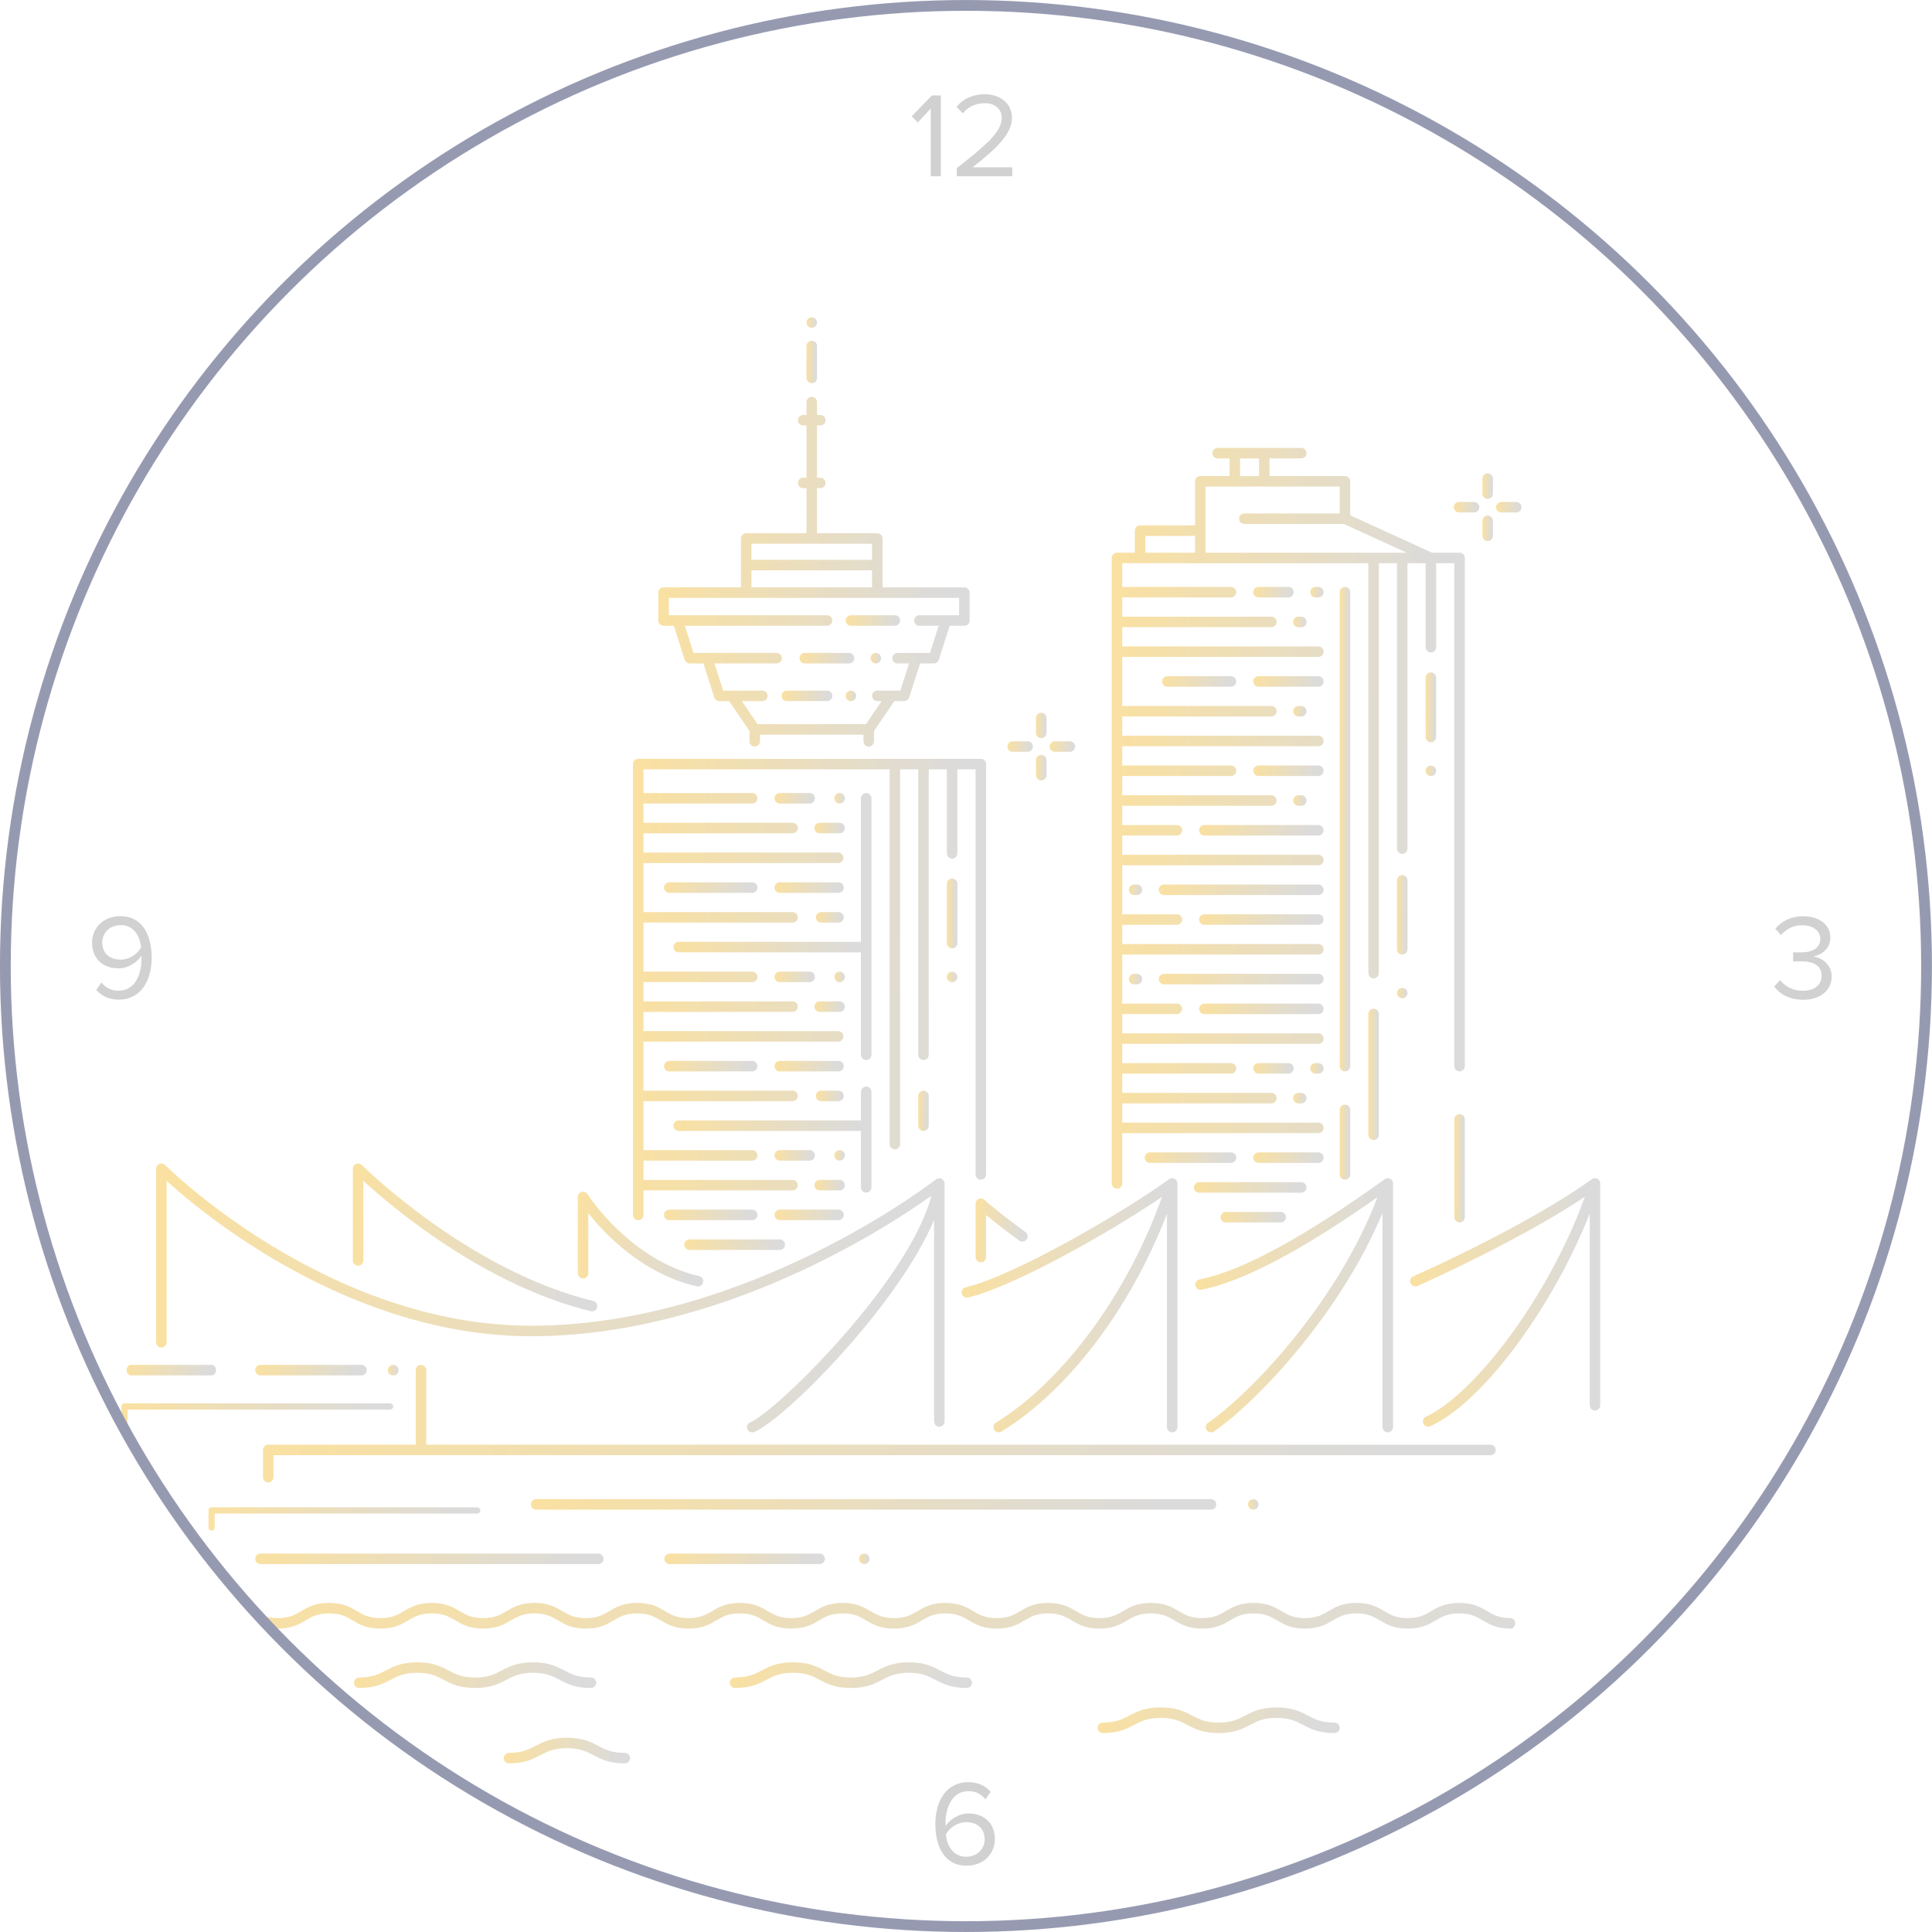 <svg xmlns="http://www.w3.org/2000/svg" fill="none" viewBox="0.28 0.89 250.04 250.04">
<path d="M82.879 158.803C83.253 158.803 83.558 158.499 83.558 158.124V154.95H102.856C103.231 154.95 103.535 154.646 103.535 154.271C103.535 153.895 103.231 153.592 102.856 153.592H83.558V151.098H97.632C98.007 151.098 98.311 150.794 98.311 150.419C98.311 150.043 98.007 149.739 97.632 149.739H83.558V143.404H102.856C103.231 143.404 103.535 143.1 103.535 142.725C103.535 142.349 103.231 142.045 102.856 142.045H83.558V135.7H108.758C109.134 135.7 109.437 135.395 109.437 135.02C109.437 134.645 109.134 134.341 108.758 134.341H83.558V131.848H102.856C103.231 131.848 103.535 131.543 103.535 131.168C103.535 130.793 103.231 130.489 102.856 130.489H83.558V127.995H97.632C98.007 127.995 98.311 127.691 98.311 127.316C98.311 126.941 98.007 126.637 97.632 126.637H83.558V120.292H102.856C103.231 120.292 103.535 119.987 103.535 119.613C103.535 119.238 103.231 118.933 102.856 118.933H83.558V112.588H108.758C109.134 112.588 109.437 112.283 109.437 111.908C109.437 111.533 109.134 111.229 108.758 111.229H83.558V108.735H102.856C103.231 108.735 103.535 108.431 103.535 108.056C103.535 107.681 103.231 107.377 102.856 107.377H83.558V104.884H97.632C98.007 104.884 98.311 104.58 98.311 104.205C98.311 103.83 98.007 103.525 97.632 103.525H83.558V100.457H112.384H115.411V148.954C115.411 149.33 115.715 149.633 116.091 149.633C116.466 149.633 116.77 149.33 116.77 148.954V100.457H119.118V137.398C119.118 137.773 119.422 138.077 119.797 138.077C120.173 138.077 120.477 137.773 120.477 137.398V100.457H122.824V111.335C122.824 111.71 123.128 112.014 123.504 112.014C123.879 112.014 124.183 111.71 124.183 111.335V100.457H126.539V152.889C126.539 153.264 126.843 153.568 127.218 153.568C127.594 153.568 127.898 153.264 127.898 152.889V99.778C127.898 99.403 127.594 99.099 127.218 99.099H112.384H82.879C82.504 99.099 82.199 99.403 82.199 99.778V158.123C82.199 158.499 82.504 158.803 82.879 158.803Z" fill="url(#paint0_linear_187_10875)" fill-opacity="0.4"/>
<path d="M113.063 104.205C113.063 103.83 112.76 103.526 112.384 103.526C112.008 103.526 111.705 103.83 111.705 104.205V122.786H88.111C87.736 122.786 87.432 123.09 87.432 123.465C87.432 123.84 87.736 124.144 88.111 124.144H111.705V137.399C111.705 137.775 112.008 138.078 112.384 138.078C112.76 138.078 113.063 137.775 113.063 137.399V104.205Z" fill="url(#paint1_linear_187_10875)" fill-opacity="0.4"/>
<path d="M124.182 115.267C124.182 114.892 123.878 114.588 123.503 114.588C123.127 114.588 122.823 114.892 122.823 115.267V122.953C122.823 123.328 123.127 123.632 123.503 123.632C123.878 123.632 124.182 123.328 124.182 122.953V115.267Z" fill="url(#paint2_linear_187_10875)" fill-opacity="0.4"/>
<path d="M123.017 126.843C122.895 126.972 122.82 127.149 122.82 127.325C122.82 127.502 122.895 127.679 123.017 127.808C123.146 127.93 123.323 128.005 123.5 128.005C123.684 128.005 123.86 127.93 123.982 127.808C124.111 127.679 124.179 127.502 124.179 127.325C124.179 127.149 124.111 126.972 123.982 126.843C123.731 126.592 123.275 126.592 123.017 126.843Z" fill="url(#paint3_linear_187_10875)" fill-opacity="0.4"/>
<path d="M119.796 142.054C119.421 142.054 119.117 142.358 119.117 142.734V146.577C119.117 146.953 119.421 147.256 119.796 147.256C120.172 147.256 120.476 146.953 120.476 146.577V142.734C120.476 142.358 120.171 142.054 119.796 142.054Z" fill="url(#paint4_linear_187_10875)" fill-opacity="0.4"/>
<path d="M112.384 155.228C112.76 155.228 113.063 154.924 113.063 154.549V142.193C113.063 141.818 112.76 141.514 112.384 141.514C112.008 141.514 111.705 141.818 111.705 142.193V145.897H88.111C87.736 145.897 87.432 146.201 87.432 146.577C87.432 146.952 87.736 147.256 88.111 147.256H111.705V154.549C111.705 154.924 112.008 155.228 112.384 155.228Z" fill="url(#paint5_linear_187_10875)" fill-opacity="0.4"/>
<path d="M105.068 103.526H101.196C100.82 103.526 100.517 103.83 100.517 104.205C100.517 104.58 100.82 104.884 101.196 104.884H105.068C105.444 104.884 105.748 104.58 105.748 104.205C105.748 103.83 105.444 103.526 105.068 103.526Z" fill="url(#paint6_linear_187_10875)" fill-opacity="0.4"/>
<path d="M109.42 104.685C109.549 104.563 109.624 104.386 109.624 104.203C109.624 104.026 109.549 103.85 109.42 103.721C109.169 103.469 108.721 103.469 108.463 103.728C108.334 103.85 108.266 104.026 108.266 104.203C108.266 104.386 108.334 104.563 108.463 104.685C108.591 104.814 108.768 104.882 108.945 104.882C109.122 104.882 109.298 104.814 109.42 104.685Z" fill="url(#paint7_linear_187_10875)" fill-opacity="0.4"/>
<path d="M106.36 108.736H108.943C109.318 108.736 109.622 108.431 109.622 108.056C109.622 107.682 109.318 107.377 108.943 107.377H106.36C105.984 107.377 105.681 107.682 105.681 108.056C105.681 108.431 105.985 108.736 106.36 108.736Z" fill="url(#paint8_linear_187_10875)" fill-opacity="0.4"/>
<path d="M86.895 115.082C86.52 115.082 86.216 115.386 86.216 115.761C86.216 116.136 86.52 116.44 86.895 116.44H97.632C98.007 116.44 98.312 116.136 98.312 115.761C98.312 115.386 98.007 115.082 97.632 115.082H86.895Z" fill="url(#paint9_linear_187_10875)" fill-opacity="0.4"/>
<path d="M109.482 115.761C109.482 115.386 109.178 115.082 108.802 115.082H101.196C100.82 115.082 100.517 115.386 100.517 115.761C100.517 116.136 100.82 116.44 101.196 116.44H108.802C109.178 116.44 109.482 116.136 109.482 115.761Z" fill="url(#paint10_linear_187_10875)" fill-opacity="0.4"/>
<path d="M106.549 120.292H108.802C109.177 120.292 109.481 119.988 109.481 119.613C109.481 119.238 109.177 118.934 108.802 118.934H106.549C106.174 118.934 105.87 119.238 105.87 119.613C105.87 119.988 106.174 120.292 106.549 120.292Z" fill="url(#paint11_linear_187_10875)" fill-opacity="0.4"/>
<path d="M98.312 158.124C98.312 157.748 98.007 157.444 97.632 157.444H86.895C86.52 157.444 86.216 157.748 86.216 158.124C86.216 158.499 86.52 158.803 86.895 158.803H97.632C98.007 158.803 98.312 158.499 98.312 158.124Z" fill="url(#paint12_linear_187_10875)" fill-opacity="0.4"/>
<path d="M109.482 158.124C109.482 157.748 109.178 157.444 108.802 157.444H101.196C100.82 157.444 100.517 157.748 100.517 158.124C100.517 158.499 100.82 158.803 101.196 158.803H108.802C109.178 158.803 109.482 158.499 109.482 158.124Z" fill="url(#paint13_linear_187_10875)" fill-opacity="0.4"/>
<path d="M89.517 162.654H101.196C101.571 162.654 101.875 162.351 101.875 161.975C101.875 161.6 101.571 161.296 101.196 161.296H89.517C89.142 161.296 88.838 161.6 88.838 161.975C88.838 162.351 89.142 162.654 89.517 162.654Z" fill="url(#paint14_linear_187_10875)" fill-opacity="0.4"/>
<path d="M105.068 126.637H101.196C100.82 126.637 100.517 126.941 100.517 127.316C100.517 127.691 100.82 127.996 101.196 127.996H105.068C105.444 127.996 105.748 127.691 105.748 127.316C105.748 126.941 105.444 126.637 105.068 126.637Z" fill="url(#paint15_linear_187_10875)" fill-opacity="0.4"/>
<path d="M109.42 127.794C109.549 127.672 109.624 127.495 109.624 127.319C109.624 127.135 109.549 126.959 109.42 126.836C109.169 126.585 108.714 126.585 108.463 126.836C108.334 126.959 108.266 127.135 108.266 127.319C108.266 127.495 108.334 127.672 108.463 127.794C108.591 127.923 108.761 127.998 108.945 127.998C109.122 127.998 109.298 127.923 109.42 127.794Z" fill="url(#paint16_linear_187_10875)" fill-opacity="0.4"/>
<path d="M106.36 131.847H108.943C109.318 131.847 109.622 131.543 109.622 131.168C109.622 130.793 109.318 130.489 108.943 130.489H106.36C105.984 130.489 105.681 130.793 105.681 131.168C105.681 131.543 105.985 131.847 106.36 131.847Z" fill="url(#paint17_linear_187_10875)" fill-opacity="0.4"/>
<path d="M86.895 138.193C86.52 138.193 86.216 138.496 86.216 138.872C86.216 139.247 86.52 139.551 86.895 139.551H97.632C98.007 139.551 98.312 139.247 98.312 138.872C98.312 138.496 98.007 138.193 97.632 138.193H86.895Z" fill="url(#paint18_linear_187_10875)" fill-opacity="0.4"/>
<path d="M109.482 138.872C109.482 138.496 109.178 138.193 108.802 138.193H101.196C100.82 138.193 100.517 138.496 100.517 138.872C100.517 139.247 100.82 139.551 101.196 139.551H108.802C109.178 139.551 109.482 139.247 109.482 138.872Z" fill="url(#paint19_linear_187_10875)" fill-opacity="0.4"/>
<path d="M106.549 143.404H108.802C109.177 143.404 109.481 143.1 109.481 142.724C109.481 142.349 109.177 142.045 108.802 142.045H106.549C106.174 142.045 105.87 142.349 105.87 142.724C105.87 143.1 106.174 143.404 106.549 143.404Z" fill="url(#paint20_linear_187_10875)" fill-opacity="0.4"/>
<path d="M105.068 149.739H101.196C100.82 149.739 100.517 150.043 100.517 150.419C100.517 150.794 100.82 151.098 101.196 151.098H105.068C105.444 151.098 105.748 150.794 105.748 150.419C105.748 150.043 105.444 149.739 105.068 149.739Z" fill="url(#paint21_linear_187_10875)" fill-opacity="0.4"/>
<path d="M109.42 149.939C109.169 149.688 108.714 149.688 108.463 149.939C108.334 150.067 108.266 150.237 108.266 150.421C108.266 150.598 108.334 150.774 108.463 150.897C108.585 151.025 108.761 151.1 108.945 151.1C109.122 151.1 109.298 151.026 109.42 150.897C109.549 150.774 109.624 150.598 109.624 150.421C109.624 150.238 109.549 150.068 109.42 149.939Z" fill="url(#paint22_linear_187_10875)" fill-opacity="0.4"/>
<path d="M108.943 153.592H106.36C105.984 153.592 105.681 153.896 105.681 154.271C105.681 154.647 105.984 154.951 106.36 154.951H108.943C109.318 154.951 109.622 154.647 109.622 154.271C109.622 153.896 109.318 153.592 108.943 153.592Z" fill="url(#paint23_linear_187_10875)" fill-opacity="0.4"/>
<path d="M105.336 50.483C105.711 50.483 106.015 50.179 106.015 49.804V45.665C106.015 45.29 105.711 44.986 105.336 44.986C104.96 44.986 104.656 45.29 104.656 45.665V49.804C104.656 50.179 104.96 50.483 105.336 50.483Z" fill="url(#paint24_linear_187_10875)" fill-opacity="0.4"/>
<path d="M105.337 43.313C105.515 43.313 105.691 43.239 105.813 43.116C105.942 42.987 106.017 42.811 106.017 42.634C106.017 42.457 105.943 42.281 105.813 42.152C105.562 41.9 105.107 41.9 104.855 42.152C104.727 42.281 104.658 42.451 104.658 42.634C104.658 42.811 104.727 42.987 104.855 43.116C104.978 43.239 105.155 43.313 105.337 43.313Z" fill="url(#paint25_linear_187_10875)" fill-opacity="0.4"/>
<path d="M86.157 81.874H87.485L88.891 86.278C88.895 86.289 88.903 86.297 88.907 86.309C88.917 86.336 88.932 86.359 88.945 86.385C88.971 86.433 89 86.478 89.034 86.517C89.053 86.539 89.073 86.557 89.094 86.576C89.136 86.613 89.18 86.643 89.229 86.668C89.252 86.68 89.273 86.693 89.297 86.702C89.373 86.732 89.454 86.751 89.538 86.751C89.538 86.751 89.539 86.751 89.54 86.751H91.316L92.722 91.156C92.726 91.167 92.734 91.175 92.738 91.187C92.748 91.214 92.763 91.237 92.777 91.263C92.802 91.311 92.831 91.355 92.866 91.395C92.885 91.416 92.904 91.435 92.925 91.454C92.967 91.49 93.012 91.52 93.061 91.546C93.084 91.558 93.104 91.571 93.128 91.58C93.205 91.609 93.285 91.629 93.369 91.629C93.37 91.629 93.37 91.629 93.371 91.629H94.649L97.28 95.502V96.83C97.28 97.205 97.584 97.51 97.959 97.51C98.334 97.51 98.639 97.205 98.639 96.83V95.972H105.336H112.032V96.83C112.032 97.205 112.336 97.51 112.712 97.51C113.087 97.51 113.391 97.205 113.391 96.83V95.502L116.022 91.629H117.299C117.3 91.629 117.3 91.629 117.301 91.629C117.384 91.629 117.465 91.609 117.541 91.58C117.566 91.571 117.587 91.557 117.611 91.545C117.659 91.52 117.704 91.49 117.744 91.454C117.766 91.436 117.787 91.416 117.806 91.394C117.84 91.355 117.867 91.312 117.893 91.266C117.907 91.239 117.922 91.215 117.933 91.186C117.937 91.175 117.946 91.167 117.948 91.156L119.355 86.752H120.97C120.995 86.752 121.016 86.74 121.04 86.738C121.072 86.742 121.103 86.752 121.133 86.752C121.421 86.752 121.688 86.568 121.78 86.279L123.186 81.876H125.087C125.463 81.876 125.767 81.571 125.767 81.196V77.589C125.767 77.214 125.463 76.91 125.087 76.91H114.486C114.488 76.89 114.498 76.872 114.498 76.852V70.582C114.498 70.207 114.195 69.903 113.819 69.903H106.016V64.07H106.443C106.818 64.07 107.122 63.766 107.122 63.391C107.122 63.016 106.818 62.711 106.443 62.711H106.016V55.956H106.443C106.818 55.956 107.122 55.652 107.122 55.277C107.122 54.902 106.818 54.597 106.443 54.597H106.016V52.92C106.016 52.545 105.712 52.24 105.336 52.24C104.961 52.24 104.657 52.545 104.657 52.92V54.597H104.23C103.854 54.597 103.55 54.902 103.55 55.277C103.55 55.652 103.854 55.956 104.23 55.956H104.657V62.711H104.23C103.854 62.711 103.55 63.016 103.55 63.391C103.55 63.766 103.854 64.07 104.23 64.07H104.657V69.903H96.854C96.479 69.903 96.174 70.207 96.174 70.582V73.558V74.025V76.852C96.174 76.873 96.184 76.89 96.186 76.911H86.158C85.783 76.911 85.478 77.215 85.478 77.59V81.197C85.478 81.57 85.781 81.874 86.157 81.874ZM97.532 71.26H113.139V73.344H97.532V71.26V71.26ZM97.532 76.85V74.702H113.139V76.85C113.139 76.871 113.149 76.888 113.151 76.909H97.521C97.522 76.889 97.532 76.871 97.532 76.85ZM86.836 78.267H124.408V80.516H119.269C118.893 80.516 118.589 80.82 118.589 81.195C118.589 81.57 118.893 81.874 119.269 81.874H121.761L120.638 85.392H116.441C116.065 85.392 115.762 85.696 115.762 86.071C115.762 86.446 116.065 86.751 116.441 86.751H117.929L116.806 90.269H113.819C113.443 90.269 113.14 90.573 113.14 90.948C113.14 91.323 113.443 91.628 113.819 91.628H114.38L112.353 94.613H105.336H98.32L96.293 91.628H98.944C99.319 91.628 99.623 91.323 99.623 90.948C99.623 90.573 99.319 90.269 98.944 90.269H93.866L92.743 86.751H100.788C101.164 86.751 101.467 86.446 101.467 86.071C101.467 85.696 101.164 85.392 100.788 85.392H90.035L88.912 81.874H107.322C107.697 81.874 108.001 81.57 108.001 81.195C108.001 80.82 107.697 80.516 107.322 80.516H86.837V78.267H86.836Z" fill="url(#paint26_linear_187_10875)" fill-opacity="0.4"/>
<path d="M113.143 85.591C113.015 85.713 112.946 85.89 112.946 86.073C112.946 86.25 113.015 86.427 113.143 86.549C113.272 86.678 113.442 86.753 113.626 86.753C113.802 86.753 113.979 86.678 114.101 86.549C114.23 86.427 114.305 86.25 114.305 86.073C114.305 85.89 114.231 85.713 114.101 85.591C113.85 85.34 113.395 85.34 113.143 85.591Z" fill="url(#paint27_linear_187_10875)" fill-opacity="0.4"/>
<path d="M109.924 90.468C109.801 90.591 109.727 90.767 109.727 90.951C109.727 91.127 109.801 91.304 109.924 91.426C110.053 91.555 110.229 91.63 110.406 91.63C110.583 91.63 110.76 91.555 110.888 91.426C111.011 91.304 111.085 91.127 111.085 90.951C111.085 90.767 111.011 90.591 110.888 90.468C110.637 90.217 110.176 90.217 109.924 90.468Z" fill="url(#paint28_linear_187_10875)" fill-opacity="0.4"/>
<path d="M107.322 90.269H102.12C101.744 90.269 101.44 90.573 101.44 90.948C101.44 91.323 101.744 91.627 102.12 91.627H107.322C107.697 91.627 108.001 91.323 108.001 90.948C108.001 90.573 107.697 90.269 107.322 90.269Z" fill="url(#paint29_linear_187_10875)" fill-opacity="0.4"/>
<path d="M110.407 81.874H116.091C116.467 81.874 116.77 81.57 116.77 81.195C116.77 80.82 116.467 80.516 116.091 80.516H110.407C110.031 80.516 109.728 80.82 109.728 81.195C109.728 81.57 110.032 81.874 110.407 81.874Z" fill="url(#paint30_linear_187_10875)" fill-opacity="0.4"/>
<path d="M104.432 86.751H110.164C110.539 86.751 110.843 86.447 110.843 86.072C110.843 85.697 110.539 85.392 110.164 85.392H104.432C104.057 85.392 103.753 85.697 103.753 86.072C103.753 86.447 104.057 86.751 104.432 86.751Z" fill="url(#paint31_linear_187_10875)" fill-opacity="0.4"/>
<path d="M144.841 154.73C145.216 154.73 145.52 154.426 145.52 154.051V147.543H170.904C171.279 147.543 171.583 147.239 171.583 146.863C171.583 146.488 171.279 146.184 170.904 146.184H145.52V143.69H164.818C165.194 143.69 165.497 143.387 165.497 143.011C165.497 142.636 165.194 142.332 164.818 142.332H145.52V139.839H159.594C159.969 139.839 160.273 139.535 160.273 139.16C160.273 138.784 159.969 138.48 159.594 138.48H145.52V135.987H170.535H170.904C171.279 135.987 171.583 135.683 171.583 135.308C171.583 134.933 171.279 134.628 170.904 134.628H170.535H145.52V132.135H148.713H152.586C152.961 132.135 153.265 131.83 153.265 131.455C153.265 131.08 152.961 130.776 152.586 130.776H148.713H145.52V124.43H170.535H170.904C171.279 124.43 171.583 124.126 171.583 123.751C171.583 123.376 171.279 123.072 170.904 123.072H170.535H145.52V120.579H148.713H152.586C152.961 120.579 153.265 120.275 153.265 119.9C153.265 119.525 152.961 119.22 152.586 119.22H148.713H145.52V112.875H170.535H170.904C171.279 112.875 171.583 112.57 171.583 112.195C171.583 111.821 171.279 111.516 170.904 111.516H170.535H145.52V109.023H148.713H152.586C152.961 109.023 153.265 108.718 153.265 108.343C153.265 107.968 152.961 107.664 152.586 107.664H148.713H145.52V105.171H164.818C165.194 105.171 165.497 104.867 165.497 104.492C165.497 104.117 165.194 103.813 164.818 103.813H145.52V101.319H151.357H159.594C159.969 101.319 160.273 101.015 160.273 100.64C160.273 100.265 159.969 99.96 159.594 99.96H151.357H145.52V97.467H170.904C171.279 97.467 171.583 97.163 171.583 96.788C171.583 96.413 171.279 96.108 170.904 96.108H145.52V93.615H164.818C165.194 93.615 165.497 93.31 165.497 92.936C165.497 92.561 165.194 92.256 164.818 92.256H145.52V85.91H170.904C171.279 85.91 171.583 85.606 171.583 85.231C171.583 84.856 171.279 84.552 170.904 84.552H145.52V82.059H164.818C165.194 82.059 165.497 81.755 165.497 81.38C165.497 81.005 165.194 80.701 164.818 80.701H145.52V78.207H159.594C159.969 78.207 160.273 77.903 160.273 77.528C160.273 77.153 159.969 76.848 159.594 76.848H145.52V73.781H174.347H177.374V126.826C177.374 127.201 177.677 127.505 178.053 127.505C178.428 127.505 178.732 127.201 178.732 126.826V73.781H181.08V110.721C181.08 111.096 181.384 111.4 181.76 111.4C182.135 111.4 182.439 111.096 182.439 110.721V73.781H184.786V84.658C184.786 85.033 185.09 85.337 185.466 85.337C185.841 85.337 186.145 85.033 186.145 84.658V73.781H188.501V138.87C188.501 139.246 188.805 139.55 189.181 139.55C189.556 139.55 189.86 139.246 189.86 138.87V73.102C189.86 72.727 189.556 72.422 189.181 72.422H185.614L175.026 67.582V63.182C175.026 62.807 174.722 62.503 174.347 62.503H164.582V60.215H168.691C169.067 60.215 169.37 59.911 169.37 59.536C169.37 59.161 169.067 58.857 168.691 58.857H157.872C157.497 58.857 157.193 59.161 157.193 59.536C157.193 59.911 157.497 60.215 157.872 60.215H159.412V62.503H155.624C155.248 62.503 154.945 62.807 154.945 63.182V68.909C154.906 68.902 154.871 68.886 154.83 68.886H147.828C147.452 68.886 147.149 69.19 147.149 69.565V72.422H144.841C144.466 72.422 144.162 72.727 144.162 73.102V154.049C144.161 154.426 144.465 154.73 144.841 154.73ZM160.77 60.217H163.222V62.504H160.77V60.217ZM156.303 63.863H173.667V67.34H161.32C160.944 67.34 160.64 67.644 160.64 68.019C160.64 68.394 160.944 68.698 161.32 68.698H174.197L182.345 72.423H174.346H156.303V63.863ZM148.507 70.246H154.829C154.87 70.246 154.905 70.23 154.944 70.223V72.424H148.507V70.246Z" fill="url(#paint32_linear_187_10875)" fill-opacity="0.4"/>
<path d="M174.345 139.551C174.721 139.551 175.025 139.248 175.025 138.872V77.528C175.025 77.154 174.721 76.849 174.345 76.849C173.97 76.849 173.666 77.154 173.666 77.528V138.872C173.666 139.248 173.97 139.551 174.345 139.551Z" fill="url(#paint33_linear_187_10875)" fill-opacity="0.4"/>
<path d="M186.143 88.591C186.143 88.216 185.839 87.912 185.463 87.912C185.088 87.912 184.784 88.216 184.784 88.591V96.277C184.784 96.652 185.088 96.956 185.463 96.956C185.839 96.956 186.143 96.652 186.143 96.277V88.591Z" fill="url(#paint34_linear_187_10875)" fill-opacity="0.4"/>
<path d="M184.981 100.168C184.859 100.297 184.784 100.467 184.784 100.65C184.784 100.827 184.859 101.003 184.981 101.133C185.11 101.255 185.287 101.33 185.463 101.33C185.648 101.33 185.817 101.255 185.946 101.133C186.069 101.003 186.143 100.827 186.143 100.65C186.143 100.474 186.069 100.297 185.946 100.168C185.695 99.917 185.233 99.917 184.981 100.168Z" fill="url(#paint35_linear_187_10875)" fill-opacity="0.4"/>
<path d="M181.278 128.929C181.149 129.051 181.073 129.228 181.073 129.404C181.073 129.588 181.148 129.764 181.278 129.887C181.4 130.016 181.576 130.084 181.753 130.084C181.937 130.084 182.113 130.016 182.235 129.887C182.364 129.764 182.432 129.588 182.432 129.404C182.432 129.228 182.364 129.051 182.235 128.929C181.991 128.678 181.528 128.678 181.278 128.929Z" fill="url(#paint36_linear_187_10875)" fill-opacity="0.4"/>
<path d="M182.437 114.828C182.437 114.453 182.133 114.149 181.757 114.149C181.382 114.149 181.078 114.453 181.078 114.828V123.752C181.078 124.127 181.382 124.431 181.757 124.431C182.133 124.431 182.437 124.127 182.437 123.752V114.828Z" fill="url(#paint37_linear_187_10875)" fill-opacity="0.4"/>
<path d="M178.732 147.756V132.112C178.732 131.737 178.428 131.432 178.052 131.432C177.677 131.432 177.373 131.737 177.373 132.112V147.756C177.373 148.132 177.677 148.435 178.052 148.435C178.428 148.435 178.732 148.132 178.732 147.756Z" fill="url(#paint38_linear_187_10875)" fill-opacity="0.4"/>
<path d="M173.666 152.889C173.666 153.265 173.97 153.568 174.345 153.568C174.721 153.568 175.025 153.265 175.025 152.889V144.529C175.025 144.153 174.721 143.849 174.345 143.849C173.97 143.849 173.666 144.153 173.666 144.529V152.889Z" fill="url(#paint39_linear_187_10875)" fill-opacity="0.4"/>
<path d="M167.03 76.85H163.158C162.782 76.85 162.479 77.154 162.479 77.529C162.479 77.904 162.782 78.208 163.158 78.208H167.03C167.406 78.208 167.71 77.904 167.71 77.529C167.71 77.154 167.405 76.85 167.03 76.85Z" fill="url(#paint40_linear_187_10875)" fill-opacity="0.4"/>
<path d="M170.534 76.85C170.158 76.85 169.854 77.154 169.854 77.529C169.854 77.904 170.158 78.208 170.534 78.208H170.903C171.278 78.208 171.582 77.904 171.582 77.529C171.582 77.154 171.278 76.85 170.903 76.85H170.534Z" fill="url(#paint41_linear_187_10875)" fill-opacity="0.4"/>
<path d="M168.322 82.06H168.691C169.066 82.06 169.37 81.756 169.37 81.381C169.37 81.006 169.066 80.701 168.691 80.701H168.322C167.946 80.701 167.643 81.006 167.643 81.381C167.643 81.756 167.946 82.06 168.322 82.06Z" fill="url(#paint42_linear_187_10875)" fill-opacity="0.4"/>
<path d="M151.355 88.406C150.979 88.406 150.676 88.71 150.676 89.085C150.676 89.46 150.979 89.764 151.355 89.764H159.592C159.967 89.764 160.271 89.46 160.271 89.085C160.271 88.71 159.967 88.406 159.592 88.406H151.355Z" fill="url(#paint43_linear_187_10875)" fill-opacity="0.4"/>
<path d="M171.582 89.085C171.582 88.71 171.278 88.406 170.903 88.406H163.158C162.782 88.406 162.479 88.71 162.479 89.085C162.479 89.46 162.782 89.764 163.158 89.764H170.903C171.278 89.764 171.582 89.46 171.582 89.085Z" fill="url(#paint44_linear_187_10875)" fill-opacity="0.4"/>
<path d="M168.322 92.257C167.946 92.257 167.643 92.561 167.643 92.936C167.643 93.311 167.946 93.615 168.322 93.615H168.691C169.066 93.615 169.37 93.311 169.37 92.936C169.37 92.561 169.066 92.257 168.691 92.257H168.322Z" fill="url(#paint45_linear_187_10875)" fill-opacity="0.4"/>
<path d="M170.903 101.32C171.278 101.32 171.582 101.015 171.582 100.64C171.582 100.265 171.278 99.961 170.903 99.961H170.534H167.03H163.158C162.782 99.961 162.479 100.265 162.479 100.64C162.479 101.015 162.782 101.32 163.158 101.32H167.03H170.534H170.903Z" fill="url(#paint46_linear_187_10875)" fill-opacity="0.4"/>
<path d="M167.03 138.48H163.158C162.782 138.48 162.479 138.784 162.479 139.16C162.479 139.535 162.782 139.839 163.158 139.839H167.03C167.406 139.839 167.71 139.535 167.71 139.16C167.71 138.784 167.405 138.48 167.03 138.48Z" fill="url(#paint47_linear_187_10875)" fill-opacity="0.4"/>
<path d="M170.903 138.48H170.534C170.158 138.48 169.854 138.784 169.854 139.16C169.854 139.535 170.158 139.839 170.534 139.839H170.903C171.278 139.839 171.582 139.535 171.582 139.16C171.582 138.784 171.278 138.48 170.903 138.48Z" fill="url(#paint48_linear_187_10875)" fill-opacity="0.4"/>
<path d="M168.322 143.69H168.691C169.066 143.69 169.37 143.387 169.37 143.011C169.37 142.635 169.066 142.332 168.691 142.332H168.322C167.946 142.332 167.643 142.635 167.643 143.011C167.643 143.387 167.946 143.69 168.322 143.69Z" fill="url(#paint49_linear_187_10875)" fill-opacity="0.4"/>
<path d="M160.274 150.716C160.274 150.34 159.97 150.036 159.594 150.036H149.103C148.727 150.036 148.424 150.34 148.424 150.716C148.424 151.091 148.727 151.395 149.103 151.395H159.594C159.969 151.395 160.274 151.09 160.274 150.716Z" fill="url(#paint50_linear_187_10875)" fill-opacity="0.4"/>
<path d="M170.903 151.395C171.278 151.395 171.582 151.091 171.582 150.716C171.582 150.34 171.278 150.036 170.903 150.036H163.158C162.782 150.036 162.479 150.34 162.479 150.716C162.479 151.091 162.782 151.395 163.158 151.395H170.903Z" fill="url(#paint51_linear_187_10875)" fill-opacity="0.4"/>
<path d="M155.472 155.247H168.688C169.064 155.247 169.367 154.944 169.367 154.568C169.367 154.192 169.064 153.889 168.688 153.889H155.472C155.097 153.889 154.793 154.192 154.793 154.568C154.793 154.944 155.097 155.247 155.472 155.247Z" fill="url(#paint52_linear_187_10875)" fill-opacity="0.4"/>
<path d="M168.322 103.814C167.946 103.814 167.643 104.118 167.643 104.493C167.643 104.868 167.946 105.172 168.322 105.172H168.691C169.066 105.172 169.37 104.868 169.37 104.493C169.37 104.118 169.066 103.814 168.691 103.814H168.322Z" fill="url(#paint53_linear_187_10875)" fill-opacity="0.4"/>
<path d="M156.149 132.135H164.386H170.902C171.278 132.135 171.581 131.831 171.581 131.456C171.581 131.081 171.278 130.776 170.902 130.776H164.386H156.149C155.773 130.776 155.47 131.081 155.47 131.456C155.47 131.831 155.773 132.135 156.149 132.135Z" fill="url(#paint54_linear_187_10875)" fill-opacity="0.4"/>
<path d="M171.583 127.604C171.583 127.229 171.279 126.925 170.904 126.925H150.926C150.551 126.925 150.247 127.229 150.247 127.604C150.247 127.979 150.551 128.283 150.926 128.283H170.904C171.279 128.283 171.583 127.979 171.583 127.604Z" fill="url(#paint55_linear_187_10875)" fill-opacity="0.4"/>
<path d="M147.052 126.925C146.677 126.925 146.373 127.229 146.373 127.604C146.373 127.979 146.677 128.283 147.052 128.283H147.421C147.797 128.283 148.1 127.979 148.1 127.604C148.1 127.229 147.797 126.925 147.421 126.925H147.052Z" fill="url(#paint56_linear_187_10875)" fill-opacity="0.4"/>
<path d="M156.149 120.579H164.386H170.902C171.278 120.579 171.581 120.275 171.581 119.9C171.581 119.525 171.278 119.221 170.902 119.221H164.386H156.149C155.773 119.221 155.47 119.525 155.47 119.9C155.47 120.275 155.773 120.579 156.149 120.579Z" fill="url(#paint57_linear_187_10875)" fill-opacity="0.4"/>
<path d="M171.583 116.048C171.583 115.673 171.279 115.369 170.904 115.369H150.926C150.551 115.369 150.247 115.673 150.247 116.048C150.247 116.423 150.551 116.727 150.926 116.727H170.904C171.279 116.727 171.583 116.423 171.583 116.048Z" fill="url(#paint58_linear_187_10875)" fill-opacity="0.4"/>
<path d="M147.052 115.369C146.677 115.369 146.373 115.673 146.373 116.048C146.373 116.423 146.677 116.727 147.052 116.727H147.421C147.797 116.727 148.1 116.423 148.1 116.048C148.1 115.673 147.797 115.369 147.421 115.369H147.052Z" fill="url(#paint59_linear_187_10875)" fill-opacity="0.4"/>
<path d="M156.149 107.665C155.773 107.665 155.47 107.969 155.47 108.344C155.47 108.719 155.773 109.024 156.149 109.024H164.386H170.902C171.278 109.024 171.581 108.719 171.581 108.344C171.581 107.969 171.278 107.665 170.902 107.665H164.386H156.149Z" fill="url(#paint60_linear_187_10875)" fill-opacity="0.4"/>
<path d="M21.163 175.287C21.538 175.287 21.843 174.984 21.843 174.608V153.722C26.623 158.061 45.61 173.825 69.024 173.825C93.608 173.825 115.188 159.672 120.827 155.646C117.914 166.722 100.733 183.592 97.375 184.962C97.028 185.104 96.861 185.5 97.003 185.848C97.11 186.111 97.364 186.27 97.632 186.27C97.717 186.27 97.804 186.255 97.888 186.22C101.76 184.64 116.486 169.919 121.167 158.782V184.853C121.167 185.229 121.471 185.533 121.847 185.533C122.222 185.533 122.526 185.229 122.526 184.853V154.051C122.526 153.994 122.516 153.938 122.502 153.884C122.501 153.878 122.501 153.871 122.5 153.867C122.478 153.791 122.442 153.723 122.397 153.659C122.383 153.642 122.37 153.626 122.355 153.61C122.316 153.566 122.272 153.527 122.223 153.494C122.205 153.481 122.188 153.468 122.169 153.457C122.16 153.452 122.153 153.444 122.143 153.44C122.08 153.409 122.013 153.391 121.945 153.381C121.941 153.381 121.938 153.378 121.934 153.377C121.922 153.375 121.912 153.381 121.9 153.38C121.836 153.375 121.772 153.379 121.71 153.392C121.682 153.398 121.656 153.404 121.631 153.412C121.574 153.431 121.52 153.458 121.468 153.493C121.455 153.502 121.44 153.507 121.427 153.517H121.426C121.186 153.706 97.057 172.466 69.024 172.466C42.586 172.466 21.852 151.88 21.645 151.673C21.451 151.477 21.157 151.419 20.904 151.523C20.649 151.628 20.483 151.876 20.483 152.151V174.608C20.484 174.983 20.788 175.287 21.163 175.287Z" fill="url(#paint61_linear_187_10875)" fill-opacity="0.4"/>
<path d="M46.624 164.694C46.999 164.694 47.303 164.391 47.303 164.015V153.725C50.984 157.088 62.968 167.247 76.742 170.585C76.795 170.599 76.849 170.604 76.902 170.604C77.208 170.604 77.486 170.395 77.562 170.084C77.65 169.72 77.426 169.353 77.062 169.264C60.922 165.353 47.241 151.808 47.105 151.671C46.91 151.477 46.617 151.419 46.364 151.524C46.11 151.629 45.944 151.877 45.944 152.152V164.015C45.945 164.391 46.249 164.694 46.624 164.694Z" fill="url(#paint62_linear_187_10875)" fill-opacity="0.4"/>
<path d="M75.739 166.354C76.114 166.354 76.418 166.05 76.418 165.675V157.896C78.581 160.624 83.452 165.762 90.464 167.367C90.515 167.379 90.566 167.384 90.617 167.384C90.926 167.384 91.206 167.171 91.278 166.856C91.362 166.49 91.133 166.126 90.768 166.043C81.827 163.996 76.368 155.528 76.314 155.444C76.152 155.188 75.841 155.069 75.55 155.155C75.26 155.239 75.061 155.505 75.061 155.807V165.675C75.06 166.05 75.364 166.354 75.739 166.354Z" fill="url(#paint63_linear_187_10875)" fill-opacity="0.4"/>
<path d="M127.897 163.585V158.14C128.821 158.902 130.286 160.066 132.2 161.45C132.505 161.668 132.929 161.601 133.149 161.297C133.368 160.993 133.3 160.568 132.996 160.349C129.682 157.954 127.689 156.183 127.67 156.166C127.469 155.988 127.185 155.943 126.94 156.054C126.696 156.163 126.538 156.405 126.538 156.673V163.585C126.538 163.96 126.842 164.264 127.217 164.264C127.593 164.264 127.897 163.96 127.897 163.585Z" fill="url(#paint64_linear_187_10875)" fill-opacity="0.4"/>
<path d="M151.988 186.27C152.363 186.27 152.667 185.966 152.667 185.59V154.05C152.667 154.037 152.662 154.026 152.662 154.013C152.661 153.991 152.656 153.971 152.653 153.949C152.643 153.889 152.627 153.832 152.603 153.776C152.594 153.758 152.589 153.74 152.579 153.723C152.543 153.656 152.497 153.595 152.439 153.544C152.427 153.533 152.413 153.527 152.4 153.517C152.368 153.491 152.335 153.464 152.298 153.445C152.275 153.434 152.251 153.43 152.227 153.421C152.215 153.416 152.207 153.406 152.195 153.403C152.185 153.4 152.177 153.402 152.167 153.4C152.09 153.379 152.01 153.367 151.929 153.374C151.925 153.375 151.922 153.376 151.918 153.377C151.844 153.384 151.772 153.406 151.705 153.438C151.687 153.447 151.669 153.456 151.652 153.466C151.632 153.479 151.609 153.485 151.59 153.499C145.181 158.109 131.406 166.043 125.249 167.495C124.884 167.581 124.658 167.947 124.744 168.312C124.829 168.676 125.196 168.899 125.561 168.817C131.365 167.448 143.673 160.534 150.669 155.795C146.215 168.286 137.927 179.611 129.173 185.013C128.854 185.209 128.755 185.628 128.952 185.948C129.08 186.155 129.304 186.27 129.531 186.27C129.653 186.27 129.776 186.238 129.887 186.169C138.623 180.779 146.607 170.184 151.309 157.977V185.591C151.309 185.966 151.612 186.27 151.988 186.27Z" fill="url(#paint65_linear_187_10875)" fill-opacity="0.4"/>
<path d="M179.887 186.27C180.263 186.27 180.567 185.966 180.567 185.59V154.05C180.567 154.037 180.562 154.026 180.561 154.013C180.56 153.991 180.556 153.971 180.552 153.949C180.543 153.889 180.527 153.832 180.502 153.776C180.494 153.758 180.488 153.74 180.479 153.723C180.442 153.656 180.396 153.595 180.338 153.544C180.326 153.533 180.313 153.527 180.3 153.517C180.267 153.491 180.234 153.464 180.197 153.445C180.175 153.433 180.15 153.43 180.126 153.421C180.114 153.416 180.107 153.406 180.094 153.403C180.085 153.4 180.076 153.402 180.067 153.4C179.989 153.379 179.91 153.367 179.829 153.374C179.825 153.375 179.821 153.376 179.817 153.377C179.744 153.384 179.673 153.406 179.604 153.438C179.586 153.447 179.569 153.456 179.552 153.466C179.532 153.478 179.509 153.485 179.49 153.499C168.991 161.052 160.928 165.417 155.524 166.474C155.156 166.546 154.915 166.903 154.987 167.271C155.059 167.639 155.417 167.879 155.784 167.808C161.072 166.774 168.727 162.744 178.541 155.838C173.745 168.65 162.85 180.685 156.621 185.033C156.313 185.248 156.239 185.671 156.453 185.979C156.584 186.168 156.796 186.27 157.01 186.27C157.144 186.27 157.28 186.23 157.398 186.148C163.518 181.875 174.04 170.358 179.207 157.854V185.591C179.208 185.966 179.512 186.27 179.887 186.27Z" fill="url(#paint66_linear_187_10875)" fill-opacity="0.4"/>
<path d="M207.379 154.014C207.379 153.992 207.374 153.972 207.37 153.95C207.361 153.889 207.345 153.832 207.32 153.777C207.312 153.759 207.307 153.741 207.297 153.724C207.26 153.656 207.214 153.596 207.156 153.544C207.144 153.533 207.131 153.527 207.118 153.518C207.085 153.492 207.052 153.465 207.015 153.446C206.993 153.434 206.968 153.43 206.944 153.421C206.932 153.417 206.925 153.407 206.913 153.404C206.903 153.401 206.895 153.403 206.885 153.4C206.807 153.379 206.728 153.368 206.647 153.375C206.643 153.375 206.639 153.377 206.635 153.377C206.562 153.385 206.49 153.407 206.422 153.439C206.404 153.448 206.387 153.457 206.37 153.467C206.35 153.478 206.328 153.485 206.308 153.5C200.267 157.844 190.401 162.848 183.181 166.08C182.839 166.234 182.686 166.635 182.839 166.978C182.992 167.32 183.392 167.473 183.737 167.321C190.376 164.347 199.239 159.883 205.394 155.778C200.622 169.014 190.865 181.513 184.83 184.235C184.487 184.389 184.335 184.791 184.49 185.133C184.603 185.384 184.85 185.533 185.109 185.533C185.202 185.533 185.297 185.514 185.388 185.473C192.138 182.428 201.219 170.127 206.025 157.954V182.763C206.025 183.139 206.329 183.442 206.705 183.442C207.08 183.442 207.384 183.139 207.384 182.763V154.05C207.385 154.037 207.38 154.027 207.379 154.014Z" fill="url(#paint67_linear_187_10875)" fill-opacity="0.4"/>
<path d="M193.176 187.862H55.444V178.214C55.444 177.838 55.139 177.534 54.764 177.534C54.39 177.534 54.085 177.838 54.085 178.214V187.862H34.994C34.619 187.862 34.315 188.166 34.315 188.541V192.066C34.315 192.442 34.619 192.745 34.994 192.745C35.369 192.745 35.673 192.442 35.673 192.066V189.221H193.176C193.552 189.221 193.856 188.917 193.856 188.541C193.856 188.166 193.552 187.862 193.176 187.862Z" fill="url(#paint68_linear_187_10875)" fill-opacity="0.4"/>
<path d="M62.044 195.969H27.663C27.442 195.969 27.264 196.147 27.264 196.368V198.582C27.264 198.802 27.442 198.981 27.663 198.981C27.883 198.981 28.061 198.802 28.061 198.582V196.767H62.044C62.265 196.767 62.443 196.588 62.443 196.368C62.443 196.147 62.265 195.969 62.044 195.969Z" fill="url(#paint69_linear_187_10875)" fill-opacity="0.4"/>
<path d="M50.771 182.521H16.389C16.169 182.521 15.99 182.699 15.99 182.92V185.134C15.99 185.355 16.169 185.533 16.389 185.533C16.609 185.533 16.788 185.355 16.788 185.134V183.319H50.771C50.991 183.319 51.17 183.141 51.17 182.92C51.17 182.699 50.992 182.521 50.771 182.521Z" fill="url(#paint70_linear_187_10875)" fill-opacity="0.4"/>
<path d="M157.69 195.589C157.69 195.214 157.386 194.91 157.011 194.91H69.666C69.291 194.91 68.986 195.214 68.986 195.589C68.986 195.965 69.291 196.269 69.666 196.269H157.01C157.386 196.269 157.69 195.965 157.69 195.589Z" fill="url(#paint71_linear_187_10875)" fill-opacity="0.4"/>
<path d="M195.786 210.305C194.27 210.305 193.526 209.866 192.738 209.399C191.897 208.902 190.943 208.338 189.13 208.338C187.318 208.338 186.364 208.901 185.523 209.399C184.735 209.866 183.991 210.305 182.475 210.305C180.961 210.305 180.217 209.866 179.429 209.399C178.588 208.902 177.635 208.338 175.824 208.338C174.014 208.338 173.06 208.901 172.22 209.399C171.432 209.865 170.688 210.305 169.172 210.305C167.658 210.305 166.915 209.866 166.127 209.399C165.287 208.902 164.334 208.338 162.522 208.338C160.711 208.338 159.758 208.901 158.918 209.399C158.131 209.866 157.387 210.305 155.874 210.305C154.36 210.305 153.617 209.866 152.829 209.399C151.989 208.902 151.036 208.338 149.225 208.338C147.415 208.338 146.461 208.901 145.621 209.399C144.833 209.866 144.09 210.305 142.576 210.305C141.064 210.305 140.321 209.866 139.534 209.399C138.693 208.902 137.741 208.338 135.931 208.338C134.121 208.338 133.167 208.901 132.327 209.399C131.539 209.866 130.795 210.305 129.281 210.305C127.767 210.305 127.024 209.866 126.236 209.399C125.396 208.902 124.443 208.338 122.632 208.338C120.822 208.338 119.869 208.901 119.029 209.399C118.241 209.866 117.498 210.305 115.984 210.305C114.47 210.305 113.726 209.866 112.94 209.399C112.099 208.902 111.146 208.338 109.335 208.338C107.525 208.338 106.572 208.901 105.731 209.399C104.944 209.866 104.2 210.305 102.686 210.305C101.173 210.305 100.43 209.866 99.643 209.399C98.802 208.902 97.849 208.338 96.039 208.338C94.229 208.338 93.277 208.901 92.436 209.399C91.649 209.866 90.906 210.305 89.393 210.305C87.879 210.305 87.135 209.866 86.348 209.399C85.508 208.902 84.555 208.338 82.746 208.338C80.936 208.338 79.984 208.901 79.143 209.399C78.356 209.866 77.613 210.305 76.099 210.305C74.586 210.305 73.843 209.866 73.056 209.399C72.215 208.902 71.263 208.338 69.452 208.338C67.643 208.338 66.691 208.901 65.85 209.399C65.064 209.866 64.321 210.305 62.807 210.305C61.294 210.305 60.551 209.866 59.764 209.399C58.924 208.902 57.971 208.338 56.161 208.338C54.352 208.338 53.399 208.901 52.559 209.399C51.773 209.866 51.029 210.305 49.517 210.305C48.004 210.305 47.261 209.866 46.474 209.399C45.634 208.902 44.681 208.338 42.871 208.338C41.062 208.338 40.11 208.901 39.269 209.399C38.482 209.866 37.739 210.305 36.227 210.305C34.715 210.305 33.972 209.866 33.185 209.399C32.346 208.902 33.139 207.535 31.33 207.535C29.521 207.535 31.927 207.037 31.087 207.535C31.33 207.846 32.844 207.535 31.33 207.535C33.031 206.71 30.998 207.535 31.33 207.535C33.076 206.732 31.33 207.911 31.33 207.535C33.141 207.535 32.345 209.192 33.185 208.694C33.972 208.228 31.889 209.527 33.402 209.527C34.914 209.527 32.615 209.839 33.402 210.305C34.242 210.803 34.417 211.664 36.226 211.664C38.035 211.664 38.988 211.1 39.828 210.602C40.614 210.136 41.358 209.696 42.87 209.696C44.383 209.696 45.127 210.136 45.913 210.602C46.754 211.099 47.706 211.664 49.516 211.664C51.325 211.664 52.277 211.1 53.118 210.602C53.905 210.136 54.648 209.696 56.16 209.696C57.674 209.696 58.418 210.136 59.204 210.602C60.044 211.099 60.997 211.664 62.806 211.664C64.616 211.664 65.569 211.1 66.409 210.602C67.196 210.136 67.939 209.697 69.451 209.697C70.965 209.697 71.708 210.136 72.495 210.603C73.336 211.1 74.288 211.665 76.098 211.665C77.908 211.665 78.861 211.101 79.701 210.603C80.488 210.136 81.231 209.697 82.744 209.697C84.258 209.697 85.001 210.136 85.788 210.603C86.628 211.1 87.582 211.665 89.391 211.665C91.201 211.665 92.154 211.101 92.994 210.603C93.781 210.136 94.524 209.697 96.037 209.697C97.551 209.697 98.294 210.136 99.081 210.603C99.922 211.1 100.875 211.665 102.685 211.665C104.495 211.665 105.448 211.101 106.289 210.603C107.076 210.136 107.82 209.697 109.334 209.697C110.848 209.697 111.591 210.136 112.378 210.603C113.219 211.1 114.172 211.665 115.982 211.665C117.792 211.665 118.746 211.101 119.586 210.603C120.373 210.136 121.117 209.697 122.63 209.697C124.145 209.697 124.888 210.136 125.675 210.603C126.516 211.1 127.469 211.665 129.279 211.665C131.09 211.665 132.044 211.101 132.884 210.603C133.672 210.136 134.415 209.697 135.929 209.697C137.443 209.697 138.186 210.136 138.973 210.603C139.813 211.1 140.766 211.665 142.574 211.665C144.385 211.665 145.338 211.101 146.178 210.603C146.966 210.136 147.709 209.697 149.223 209.697C150.738 209.697 151.481 210.136 152.268 210.603C153.109 211.1 154.062 211.665 155.872 211.665C157.682 211.665 158.635 211.101 159.475 210.603C160.262 210.136 161.006 209.697 162.52 209.697C164.035 209.697 164.779 210.137 165.566 210.603C166.407 211.1 167.36 211.665 169.17 211.665C170.983 211.665 171.936 211.101 172.777 210.603C173.564 210.136 174.308 209.697 175.822 209.697C177.337 209.697 178.081 210.136 178.868 210.603C179.709 211.1 180.663 211.665 182.474 211.665C184.285 211.665 185.239 211.101 186.08 210.603C186.868 210.137 187.612 209.697 189.128 209.697C190.645 209.697 191.389 210.137 192.177 210.603C193.018 211.1 193.971 211.665 195.783 211.665C196.116 211.665 196.385 211.361 196.385 210.985C196.385 210.61 196.118 210.305 195.786 210.305Z" fill="url(#paint72_linear_187_10875)" fill-opacity="0.4"/>
<path d="M81.146 227.75C79.438 227.75 78.6 227.311 77.712 226.845C76.763 226.347 75.689 225.783 73.648 225.783C71.606 225.783 70.532 226.347 69.584 226.845C68.697 227.311 67.858 227.75 66.152 227.75C65.777 227.75 65.473 228.054 65.473 228.429C65.473 228.805 65.777 229.109 66.152 229.109C68.193 229.109 69.268 228.545 70.215 228.047C71.102 227.581 71.941 227.141 73.648 227.141C75.355 227.141 76.193 227.581 77.081 228.047C78.029 228.544 79.104 229.109 81.146 229.109C81.521 229.109 81.825 228.805 81.825 228.429C81.825 228.054 81.521 227.75 81.146 227.75Z" fill="url(#paint73_linear_187_10875)" fill-opacity="0.4"/>
<path d="M69.26 217.383C70.967 217.383 71.805 217.823 72.693 218.289C73.641 218.787 74.716 219.351 76.758 219.351C77.133 219.351 77.438 219.047 77.438 218.672C77.438 218.296 77.133 217.993 76.758 217.993C75.051 217.993 74.212 217.553 73.325 217.086C72.376 216.589 71.302 216.025 69.26 216.025C67.219 216.025 66.145 216.588 65.197 217.086C64.309 217.553 63.471 217.993 61.765 217.993C60.059 217.993 59.22 217.553 58.333 217.086C57.386 216.589 56.312 216.025 54.271 216.025C52.229 216.025 51.155 216.588 50.207 217.086C49.319 217.553 48.481 217.993 46.774 217.993C46.399 217.993 46.095 218.296 46.095 218.672C46.095 219.047 46.399 219.351 46.774 219.351C48.816 219.351 49.891 218.787 50.839 218.289C51.727 217.823 52.565 217.383 54.272 217.383C55.977 217.383 56.816 217.823 57.703 218.289C58.65 218.787 59.725 219.35 61.766 219.35C63.807 219.35 64.882 218.787 65.829 218.289C66.715 217.823 67.553 217.383 69.26 217.383Z" fill="url(#paint74_linear_187_10875)" fill-opacity="0.4"/>
<path d="M125.4 217.993C123.692 217.993 122.854 217.553 121.966 217.086C121.018 216.589 119.942 216.025 117.901 216.025C115.86 216.025 114.786 216.588 113.838 217.086C112.951 217.553 112.113 217.993 110.406 217.993C108.699 217.993 107.862 217.553 106.974 217.086C106.025 216.589 104.952 216.025 102.912 216.025C100.87 216.025 99.795 216.588 98.847 217.086C97.959 217.553 97.121 217.993 95.415 217.993C95.04 217.993 94.735 218.296 94.735 218.672C94.735 219.047 95.04 219.351 95.415 219.351C97.456 219.351 98.53 218.787 99.478 218.289C100.366 217.823 101.205 217.383 102.912 217.383C104.617 217.383 105.455 217.823 106.343 218.289C107.291 218.787 108.365 219.35 110.406 219.35C112.447 219.35 113.522 218.787 114.469 218.289C115.357 217.822 116.195 217.383 117.901 217.383C119.609 217.383 120.447 217.822 121.335 218.289C122.283 218.786 123.358 219.35 125.4 219.35C125.775 219.35 126.079 219.047 126.079 218.671C126.079 218.295 125.775 217.993 125.4 217.993Z" fill="url(#paint75_linear_187_10875)" fill-opacity="0.4"/>
<path d="M172.986 223.829C171.279 223.829 170.441 223.39 169.553 222.923C168.605 222.426 167.529 221.862 165.488 221.862C163.447 221.862 162.373 222.425 161.425 222.923C160.538 223.39 159.7 223.829 157.993 223.829C156.286 223.829 155.448 223.39 154.561 222.923C153.612 222.426 152.538 221.862 150.499 221.862C148.457 221.862 147.382 222.425 146.434 222.923C145.546 223.39 144.708 223.829 143.002 223.829C142.627 223.829 142.322 224.133 142.322 224.509C142.322 224.884 142.627 225.188 143.002 225.188C145.043 225.188 146.117 224.624 147.065 224.126C147.953 223.66 148.792 223.22 150.499 223.22C152.204 223.22 153.042 223.66 153.93 224.126C154.878 224.623 155.952 225.187 157.993 225.187C160.034 225.187 161.109 224.623 162.056 224.126C162.944 223.659 163.782 223.219 165.488 223.219C167.196 223.219 168.034 223.659 168.922 224.126C169.87 224.623 170.945 225.187 172.986 225.187C173.362 225.187 173.666 224.884 173.666 224.508C173.666 224.132 173.361 223.829 172.986 223.829Z" fill="url(#paint76_linear_187_10875)" fill-opacity="0.4"/>
<path d="M33.31 202.637C33.31 203.013 33.614 203.316 33.989 203.316H77.715C78.09 203.316 78.394 203.013 78.394 202.637C78.394 202.262 78.09 201.958 77.715 201.958H33.989C33.614 201.958 33.31 202.262 33.31 202.637Z" fill="url(#paint77_linear_187_10875)" fill-opacity="0.4"/>
<path d="M86.94 201.958C86.565 201.958 86.261 202.262 86.261 202.637C86.261 203.013 86.565 203.316 86.94 203.316H106.36C106.735 203.316 107.039 203.013 107.039 202.637C107.039 202.262 106.735 201.958 106.36 201.958H86.94Z" fill="url(#paint78_linear_187_10875)" fill-opacity="0.4"/>
<path d="M111.656 202.154C111.533 202.282 111.459 202.459 111.459 202.636C111.459 202.819 111.533 202.989 111.656 203.118C111.784 203.24 111.961 203.315 112.138 203.315C112.315 203.315 112.491 203.24 112.613 203.118C112.742 202.989 112.818 202.812 112.818 202.636C112.818 202.459 112.743 202.282 112.621 202.154C112.362 201.902 111.907 201.902 111.656 202.154Z" fill="url(#paint79_linear_187_10875)" fill-opacity="0.4"/>
<path d="M162.96 196.068C163.083 195.939 163.157 195.769 163.157 195.592C163.157 195.408 163.083 195.238 162.96 195.11C162.702 194.859 162.247 194.859 161.996 195.11C161.874 195.232 161.799 195.408 161.799 195.592C161.799 195.769 161.874 195.945 161.996 196.068C162.125 196.196 162.295 196.271 162.478 196.271C162.654 196.271 162.831 196.197 162.96 196.068Z" fill="url(#paint80_linear_187_10875)" fill-opacity="0.4"/>
<path d="M47.74 178.214C47.74 177.838 47.436 177.534 47.061 177.534H33.989C33.614 177.534 33.31 177.838 33.31 178.214C33.31 178.589 33.614 178.893 33.989 178.893H47.061C47.436 178.893 47.74 178.589 47.74 178.214Z" fill="url(#paint81_linear_187_10875)" fill-opacity="0.4"/>
<path d="M28.235 178.214C28.235 177.838 27.991 177.534 27.691 177.534H17.212C16.911 177.534 16.667 177.838 16.667 178.214C16.667 178.589 16.911 178.893 17.212 178.893H27.691C27.992 178.893 28.235 178.589 28.235 178.214Z" fill="url(#paint82_linear_187_10875)" fill-opacity="0.4"/>
<path d="M50.48 178.214C50.48 178.589 50.784 178.893 51.159 178.893H51.205C51.58 178.893 51.861 178.589 51.861 178.214C51.861 177.838 51.534 177.534 51.159 177.534C50.783 177.534 50.48 177.838 50.48 178.214Z" fill="url(#paint83_linear_187_10875)" fill-opacity="0.4"/>
<path d="M158.926 157.74C158.551 157.74 158.247 158.043 158.247 158.419C158.247 158.795 158.551 159.098 158.926 159.098H166.026C166.402 159.098 166.705 158.795 166.705 158.419C166.705 158.043 166.402 157.74 166.026 157.74H158.926Z" fill="url(#paint84_linear_187_10875)" fill-opacity="0.4"/>
<path d="M189.179 145.079C188.804 145.079 188.5 145.382 188.5 145.758V158.42C188.5 158.795 188.804 159.099 189.179 159.099C189.555 159.099 189.859 158.795 189.859 158.42V145.758C189.859 145.382 189.555 145.079 189.179 145.079Z" fill="url(#paint85_linear_187_10875)" fill-opacity="0.4"/>
<path d="M192.814 65.452C193.189 65.452 193.493 65.147 193.493 64.772V62.832C193.493 62.457 193.189 62.153 192.814 62.153C192.439 62.153 192.135 62.457 192.135 62.832V64.772C192.135 65.147 192.438 65.452 192.814 65.452Z" fill="url(#paint86_linear_187_10875)" fill-opacity="0.4"/>
<path d="M192.814 70.915C193.189 70.915 193.493 70.611 193.493 70.236V68.295C193.493 67.92 193.189 67.616 192.814 67.616C192.439 67.616 192.135 67.92 192.135 68.295V70.236C192.135 70.611 192.438 70.915 192.814 70.915Z" fill="url(#paint87_linear_187_10875)" fill-opacity="0.4"/>
<path d="M189.111 67.213H191.052C191.427 67.213 191.731 66.908 191.731 66.533C191.731 66.158 191.427 65.854 191.052 65.854H189.111C188.736 65.854 188.432 66.158 188.432 66.533C188.432 66.908 188.736 67.213 189.111 67.213Z" fill="url(#paint88_linear_187_10875)" fill-opacity="0.4"/>
<path d="M194.577 67.213H196.517C196.892 67.213 197.197 66.908 197.197 66.533C197.197 66.158 196.892 65.854 196.517 65.854H194.577C194.202 65.854 193.897 66.158 193.897 66.533C193.897 66.908 194.202 67.213 194.577 67.213Z" fill="url(#paint89_linear_187_10875)" fill-opacity="0.4"/>
<path d="M135.039 96.426C135.414 96.426 135.718 96.122 135.718 95.747V93.806C135.718 93.431 135.414 93.127 135.039 93.127C134.664 93.127 134.359 93.431 134.359 93.806V95.747C134.359 96.122 134.664 96.426 135.039 96.426Z" fill="url(#paint90_linear_187_10875)" fill-opacity="0.4"/>
<path d="M135.039 101.89C135.414 101.89 135.718 101.585 135.718 101.211V99.27C135.718 98.895 135.414 98.591 135.039 98.591C134.664 98.591 134.359 98.895 134.359 99.27V101.211C134.359 101.585 134.664 101.89 135.039 101.89Z" fill="url(#paint91_linear_187_10875)" fill-opacity="0.4"/>
<path d="M131.337 98.188H133.278C133.653 98.188 133.957 97.884 133.957 97.509C133.957 97.134 133.653 96.829 133.278 96.829H131.337C130.963 96.829 130.658 97.134 130.658 97.509C130.658 97.884 130.963 98.188 131.337 98.188Z" fill="url(#paint92_linear_187_10875)" fill-opacity="0.4"/>
<path d="M136.799 98.188H138.74C139.115 98.188 139.419 97.884 139.419 97.509C139.419 97.134 139.115 96.829 138.74 96.829H136.799C136.424 96.829 136.12 97.134 136.12 97.509C136.12 97.884 136.424 98.188 136.799 98.188Z" fill="url(#paint93_linear_187_10875)" fill-opacity="0.4"/>
<circle cx="125.294" cy="125.911" r="124.321" stroke="#969AB1" stroke-width="1.394"/>
<path d="M233.62 130.279C231.848 130.279 230.546 129.495 229.903 128.554L230.672 127.738C231.283 128.554 232.35 129.119 233.589 129.119C235.11 129.119 236.035 128.35 236.035 127.158C236.035 125.856 234.969 125.308 233.432 125.308C232.993 125.308 232.506 125.308 232.35 125.323V124.131C232.522 124.147 233.008 124.147 233.432 124.147C234.749 124.147 235.863 123.629 235.863 122.422C235.863 121.261 234.796 120.634 233.526 120.634C232.381 120.634 231.534 121.073 230.766 121.904L230.044 121.089C230.797 120.163 232.005 119.473 233.636 119.473C235.643 119.473 237.164 120.493 237.164 122.249C237.164 123.771 235.894 124.523 234.922 124.68C235.863 124.774 237.337 125.574 237.337 127.268C237.337 129.009 235.925 130.279 233.62 130.279Z" fill="#A5A5A5" fill-opacity="0.5"/>
<path d="M125.38 242.347C122.448 242.347 121.334 239.79 121.334 236.936C121.334 234.113 122.651 231.541 125.6 231.541C126.933 231.541 127.843 232.043 128.486 232.795L127.827 233.768C127.294 233.141 126.682 232.701 125.6 232.701C123.561 232.701 122.651 234.756 122.651 236.81C122.651 236.952 122.651 237.077 122.651 237.218C123.106 236.497 124.267 235.587 125.616 235.587C127.498 235.587 129.035 236.701 129.035 238.928C129.035 240.731 127.654 242.347 125.38 242.347ZM125.318 241.186C126.933 241.186 127.717 239.963 127.717 238.975C127.717 237.438 126.651 236.716 125.318 236.716C124.267 236.716 123.263 237.359 122.698 238.269C122.808 239.571 123.498 241.186 125.318 241.186Z" fill="#A5A5A5" fill-opacity="0.5"/>
<path d="M15.644 130.263C14.31 130.263 13.401 129.746 12.742 129.009L13.401 128.036C13.934 128.664 14.562 129.103 15.644 129.103C17.761 129.103 18.592 126.986 18.592 124.994C18.592 124.868 18.592 124.727 18.576 124.586C18.122 125.308 16.961 126.217 15.628 126.217C13.746 126.217 12.193 125.104 12.193 122.877C12.193 121.073 13.573 119.458 15.863 119.458C18.78 119.458 19.91 122.014 19.91 124.868C19.91 127.691 18.576 130.263 15.644 130.263ZM15.926 125.088C16.961 125.088 17.98 124.445 18.545 123.52C18.42 122.234 17.73 120.618 15.91 120.618C14.31 120.618 13.511 121.826 13.511 122.83C13.511 124.367 14.577 125.088 15.926 125.088Z" fill="#A5A5A5" fill-opacity="0.5"/>
<path d="M122.039 23.7H120.737V14.948L119.059 16.736L118.275 15.937L120.894 13.239H122.039V23.7ZM131.29 23.7H124.107V22.649C127.871 19.701 129.925 17.96 129.925 16.156C129.925 14.807 128.812 14.243 127.73 14.243C126.475 14.243 125.503 14.776 124.891 15.56L124.091 14.729C124.891 13.662 126.255 13.082 127.73 13.082C129.47 13.082 131.243 14.07 131.243 16.156C131.243 18.289 129.078 20.234 126.161 22.539H131.29V23.7Z" fill="#A5A5A5" fill-opacity="0.5"/>
<defs>
<linearGradient id="paint0_linear_187_10875" x1="72.199" y1="145.827" x2="139.492" y2="147.434" gradientUnits="userSpaceOnUse">
<stop stop-color="#F6B40E"/>
<stop offset="0.109" stop-color="#F6B40E"/>
<stop offset="0.766" stop-color="#A5A5A5"/>
<stop offset="1" stop-color="#A5A5A5"/>
</linearGradient>
<linearGradient id="paint1_linear_187_10875" x1="81.823" y1="130.569" x2="119.567" y2="131.442" gradientUnits="userSpaceOnUse">
<stop stop-color="#F6B40E"/>
<stop offset="0.109" stop-color="#F6B40E"/>
<stop offset="0.766" stop-color="#A5A5A5"/>
<stop offset="1" stop-color="#A5A5A5"/>
</linearGradient>
<linearGradient id="paint2_linear_187_10875" x1="122.526" y1="121.666" x2="124.528" y2="121.676" gradientUnits="userSpaceOnUse">
<stop stop-color="#F6B40E"/>
<stop offset="0.109" stop-color="#F6B40E"/>
<stop offset="0.766" stop-color="#A5A5A5"/>
<stop offset="1" stop-color="#A5A5A5"/>
</linearGradient>
<linearGradient id="paint3_linear_187_10875" x1="122.523" y1="127.711" x2="124.523" y2="127.774" gradientUnits="userSpaceOnUse">
<stop stop-color="#F6B40E"/>
<stop offset="0.109" stop-color="#F6B40E"/>
<stop offset="0.766" stop-color="#A5A5A5"/>
<stop offset="1" stop-color="#A5A5A5"/>
</linearGradient>
<linearGradient id="paint4_linear_187_10875" x1="118.82" y1="146.126" x2="120.821" y2="146.142" gradientUnits="userSpaceOnUse">
<stop stop-color="#F6B40E"/>
<stop offset="0.109" stop-color="#F6B40E"/>
<stop offset="0.766" stop-color="#A5A5A5"/>
<stop offset="1" stop-color="#A5A5A5"/>
</linearGradient>
<linearGradient id="paint5_linear_187_10875" x1="81.823" y1="152.247" x2="119.46" y2="154.443" gradientUnits="userSpaceOnUse">
<stop stop-color="#F6B40E"/>
<stop offset="0.109" stop-color="#F6B40E"/>
<stop offset="0.766" stop-color="#A5A5A5"/>
<stop offset="1" stop-color="#A5A5A5"/>
</linearGradient>
<linearGradient id="paint6_linear_187_10875" x1="99.372" y1="104.589" x2="106.969" y2="105.502" gradientUnits="userSpaceOnUse">
<stop stop-color="#F6B40E"/>
<stop offset="0.109" stop-color="#F6B40E"/>
<stop offset="0.766" stop-color="#A5A5A5"/>
<stop offset="1" stop-color="#A5A5A5"/>
</linearGradient>
<linearGradient id="paint7_linear_187_10875" x1="107.968" y1="104.589" x2="109.968" y2="104.652" gradientUnits="userSpaceOnUse">
<stop stop-color="#F6B40E"/>
<stop offset="0.109" stop-color="#F6B40E"/>
<stop offset="0.766" stop-color="#A5A5A5"/>
<stop offset="1" stop-color="#A5A5A5"/>
</linearGradient>
<linearGradient id="paint8_linear_187_10875" x1="104.818" y1="108.44" x2="110.578" y2="108.962" gradientUnits="userSpaceOnUse">
<stop stop-color="#F6B40E"/>
<stop offset="0.109" stop-color="#F6B40E"/>
<stop offset="0.766" stop-color="#A5A5A5"/>
<stop offset="1" stop-color="#A5A5A5"/>
</linearGradient>
<linearGradient id="paint9_linear_187_10875" x1="83.569" y1="116.145" x2="100.113" y2="120.742" gradientUnits="userSpaceOnUse">
<stop stop-color="#F6B40E"/>
<stop offset="0.109" stop-color="#F6B40E"/>
<stop offset="0.766" stop-color="#A5A5A5"/>
<stop offset="1" stop-color="#A5A5A5"/>
</linearGradient>
<linearGradient id="paint10_linear_187_10875" x1="98.555" y1="116.145" x2="111.226" y2="118.755" gradientUnits="userSpaceOnUse">
<stop stop-color="#F6B40E"/>
<stop offset="0.109" stop-color="#F6B40E"/>
<stop offset="0.766" stop-color="#A5A5A5"/>
<stop offset="1" stop-color="#A5A5A5"/>
</linearGradient>
<linearGradient id="paint11_linear_187_10875" x1="105.08" y1="119.997" x2="110.364" y2="120.436" gradientUnits="userSpaceOnUse">
<stop stop-color="#F6B40E"/>
<stop offset="0.109" stop-color="#F6B40E"/>
<stop offset="0.766" stop-color="#A5A5A5"/>
<stop offset="1" stop-color="#A5A5A5"/>
</linearGradient>
<linearGradient id="paint12_linear_187_10875" x1="83.569" y1="158.508" x2="100.113" y2="163.105" gradientUnits="userSpaceOnUse">
<stop stop-color="#F6B40E"/>
<stop offset="0.109" stop-color="#F6B40E"/>
<stop offset="0.766" stop-color="#A5A5A5"/>
<stop offset="1" stop-color="#A5A5A5"/>
</linearGradient>
<linearGradient id="paint13_linear_187_10875" x1="98.555" y1="158.508" x2="111.226" y2="161.118" gradientUnits="userSpaceOnUse">
<stop stop-color="#F6B40E"/>
<stop offset="0.109" stop-color="#F6B40E"/>
<stop offset="0.766" stop-color="#A5A5A5"/>
<stop offset="1" stop-color="#A5A5A5"/>
</linearGradient>
<linearGradient id="paint14_linear_187_10875" x1="85.985" y1="162.359" x2="103.612" y2="167.639" gradientUnits="userSpaceOnUse">
<stop stop-color="#F6B40E"/>
<stop offset="0.109" stop-color="#F6B40E"/>
<stop offset="0.766" stop-color="#A5A5A5"/>
<stop offset="1" stop-color="#A5A5A5"/>
</linearGradient>
<linearGradient id="paint15_linear_187_10875" x1="99.372" y1="127.7" x2="106.969" y2="128.613" gradientUnits="userSpaceOnUse">
<stop stop-color="#F6B40E"/>
<stop offset="0.109" stop-color="#F6B40E"/>
<stop offset="0.766" stop-color="#A5A5A5"/>
<stop offset="1" stop-color="#A5A5A5"/>
</linearGradient>
<linearGradient id="paint16_linear_187_10875" x1="107.968" y1="127.704" x2="109.968" y2="127.767" gradientUnits="userSpaceOnUse">
<stop stop-color="#F6B40E"/>
<stop offset="0.109" stop-color="#F6B40E"/>
<stop offset="0.766" stop-color="#A5A5A5"/>
<stop offset="1" stop-color="#A5A5A5"/>
</linearGradient>
<linearGradient id="paint17_linear_187_10875" x1="104.818" y1="131.552" x2="110.578" y2="132.074" gradientUnits="userSpaceOnUse">
<stop stop-color="#F6B40E"/>
<stop offset="0.109" stop-color="#F6B40E"/>
<stop offset="0.766" stop-color="#A5A5A5"/>
<stop offset="1" stop-color="#A5A5A5"/>
</linearGradient>
<linearGradient id="paint18_linear_187_10875" x1="83.569" y1="139.256" x2="100.113" y2="143.853" gradientUnits="userSpaceOnUse">
<stop stop-color="#F6B40E"/>
<stop offset="0.109" stop-color="#F6B40E"/>
<stop offset="0.766" stop-color="#A5A5A5"/>
<stop offset="1" stop-color="#A5A5A5"/>
</linearGradient>
<linearGradient id="paint19_linear_187_10875" x1="98.555" y1="139.256" x2="111.226" y2="141.866" gradientUnits="userSpaceOnUse">
<stop stop-color="#F6B40E"/>
<stop offset="0.109" stop-color="#F6B40E"/>
<stop offset="0.766" stop-color="#A5A5A5"/>
<stop offset="1" stop-color="#A5A5A5"/>
</linearGradient>
<linearGradient id="paint20_linear_187_10875" x1="105.08" y1="143.108" x2="110.364" y2="143.547" gradientUnits="userSpaceOnUse">
<stop stop-color="#F6B40E"/>
<stop offset="0.109" stop-color="#F6B40E"/>
<stop offset="0.766" stop-color="#A5A5A5"/>
<stop offset="1" stop-color="#A5A5A5"/>
</linearGradient>
<linearGradient id="paint21_linear_187_10875" x1="99.372" y1="150.803" x2="106.969" y2="151.716" gradientUnits="userSpaceOnUse">
<stop stop-color="#F6B40E"/>
<stop offset="0.109" stop-color="#F6B40E"/>
<stop offset="0.766" stop-color="#A5A5A5"/>
<stop offset="1" stop-color="#A5A5A5"/>
</linearGradient>
<linearGradient id="paint22_linear_187_10875" x1="107.968" y1="150.807" x2="109.968" y2="150.87" gradientUnits="userSpaceOnUse">
<stop stop-color="#F6B40E"/>
<stop offset="0.109" stop-color="#F6B40E"/>
<stop offset="0.766" stop-color="#A5A5A5"/>
<stop offset="1" stop-color="#A5A5A5"/>
</linearGradient>
<linearGradient id="paint23_linear_187_10875" x1="104.818" y1="154.655" x2="110.578" y2="155.177" gradientUnits="userSpaceOnUse">
<stop stop-color="#F6B40E"/>
<stop offset="0.109" stop-color="#F6B40E"/>
<stop offset="0.766" stop-color="#A5A5A5"/>
<stop offset="1" stop-color="#A5A5A5"/>
</linearGradient>
<linearGradient id="paint24_linear_187_10875" x1="104.359" y1="49.288" x2="106.36" y2="49.304" gradientUnits="userSpaceOnUse">
<stop stop-color="#F6B40E"/>
<stop offset="0.109" stop-color="#F6B40E"/>
<stop offset="0.766" stop-color="#A5A5A5"/>
<stop offset="1" stop-color="#A5A5A5"/>
</linearGradient>
<linearGradient id="paint25_linear_187_10875" x1="104.361" y1="43.02" x2="106.361" y2="43.083" gradientUnits="userSpaceOnUse">
<stop stop-color="#F6B40E"/>
<stop offset="0.109" stop-color="#F6B40E"/>
<stop offset="0.766" stop-color="#A5A5A5"/>
<stop offset="1" stop-color="#A5A5A5"/>
</linearGradient>
<linearGradient id="paint26_linear_187_10875" x1="76.662" y1="87.671" x2="135.976" y2="89.318" gradientUnits="userSpaceOnUse">
<stop stop-color="#F6B40E"/>
<stop offset="0.109" stop-color="#F6B40E"/>
<stop offset="0.766" stop-color="#A5A5A5"/>
<stop offset="1" stop-color="#A5A5A5"/>
</linearGradient>
<linearGradient id="paint27_linear_187_10875" x1="112.649" y1="86.459" x2="114.649" y2="86.522" gradientUnits="userSpaceOnUse">
<stop stop-color="#F6B40E"/>
<stop offset="0.109" stop-color="#F6B40E"/>
<stop offset="0.766" stop-color="#A5A5A5"/>
<stop offset="1" stop-color="#A5A5A5"/>
</linearGradient>
<linearGradient id="paint28_linear_187_10875" x1="109.429" y1="91.337" x2="111.429" y2="91.399" gradientUnits="userSpaceOnUse">
<stop stop-color="#F6B40E"/>
<stop offset="0.109" stop-color="#F6B40E"/>
<stop offset="0.766" stop-color="#A5A5A5"/>
<stop offset="1" stop-color="#A5A5A5"/>
</linearGradient>
<linearGradient id="paint29_linear_187_10875" x1="100.005" y1="91.332" x2="109.456" y2="92.757" gradientUnits="userSpaceOnUse">
<stop stop-color="#F6B40E"/>
<stop offset="0.109" stop-color="#F6B40E"/>
<stop offset="0.766" stop-color="#A5A5A5"/>
<stop offset="1" stop-color="#A5A5A5"/>
</linearGradient>
<linearGradient id="paint30_linear_187_10875" x1="108.186" y1="81.579" x2="118.298" y2="83.215" gradientUnits="userSpaceOnUse">
<stop stop-color="#F6B40E"/>
<stop offset="0.109" stop-color="#F6B40E"/>
<stop offset="0.766" stop-color="#A5A5A5"/>
<stop offset="1" stop-color="#A5A5A5"/>
</linearGradient>
<linearGradient id="paint31_linear_187_10875" x1="102.201" y1="86.456" x2="112.378" y2="88.113" gradientUnits="userSpaceOnUse">
<stop stop-color="#F6B40E"/>
<stop offset="0.109" stop-color="#F6B40E"/>
<stop offset="0.766" stop-color="#A5A5A5"/>
<stop offset="1" stop-color="#A5A5A5"/>
</linearGradient>
<linearGradient id="paint32_linear_187_10875" x1="134.162" y1="133.892" x2="201.477" y2="134.894" gradientUnits="userSpaceOnUse">
<stop stop-color="#F6B40E"/>
<stop offset="0.109" stop-color="#F6B40E"/>
<stop offset="0.766" stop-color="#A5A5A5"/>
<stop offset="1" stop-color="#A5A5A5"/>
</linearGradient>
<linearGradient id="paint33_linear_187_10875" x1="173.369" y1="125.923" x2="175.37" y2="125.925" gradientUnits="userSpaceOnUse">
<stop stop-color="#F6B40E"/>
<stop offset="0.109" stop-color="#F6B40E"/>
<stop offset="0.766" stop-color="#A5A5A5"/>
<stop offset="1" stop-color="#A5A5A5"/>
</linearGradient>
<linearGradient id="paint34_linear_187_10875" x1="184.487" y1="94.99" x2="186.488" y2="95" gradientUnits="userSpaceOnUse">
<stop stop-color="#F6B40E"/>
<stop offset="0.109" stop-color="#F6B40E"/>
<stop offset="0.766" stop-color="#A5A5A5"/>
<stop offset="1" stop-color="#A5A5A5"/>
</linearGradient>
<linearGradient id="paint35_linear_187_10875" x1="184.487" y1="101.036" x2="186.487" y2="101.099" gradientUnits="userSpaceOnUse">
<stop stop-color="#F6B40E"/>
<stop offset="0.109" stop-color="#F6B40E"/>
<stop offset="0.766" stop-color="#A5A5A5"/>
<stop offset="1" stop-color="#A5A5A5"/>
</linearGradient>
<linearGradient id="paint36_linear_187_10875" x1="180.776" y1="129.792" x2="182.776" y2="129.855" gradientUnits="userSpaceOnUse">
<stop stop-color="#F6B40E"/>
<stop offset="0.109" stop-color="#F6B40E"/>
<stop offset="0.766" stop-color="#A5A5A5"/>
<stop offset="1" stop-color="#A5A5A5"/>
</linearGradient>
<linearGradient id="paint37_linear_187_10875" x1="180.781" y1="122.197" x2="182.782" y2="122.205" gradientUnits="userSpaceOnUse">
<stop stop-color="#F6B40E"/>
<stop offset="0.109" stop-color="#F6B40E"/>
<stop offset="0.766" stop-color="#A5A5A5"/>
<stop offset="1" stop-color="#A5A5A5"/>
</linearGradient>
<linearGradient id="paint38_linear_187_10875" x1="177.076" y1="144.74" x2="179.077" y2="144.745" gradientUnits="userSpaceOnUse">
<stop stop-color="#F6B40E"/>
<stop offset="0.109" stop-color="#F6B40E"/>
<stop offset="0.766" stop-color="#A5A5A5"/>
<stop offset="1" stop-color="#A5A5A5"/>
</linearGradient>
<linearGradient id="paint39_linear_187_10875" x1="173.369" y1="151.456" x2="175.37" y2="151.465" gradientUnits="userSpaceOnUse">
<stop stop-color="#F6B40E"/>
<stop offset="0.109" stop-color="#F6B40E"/>
<stop offset="0.766" stop-color="#A5A5A5"/>
<stop offset="1" stop-color="#A5A5A5"/>
</linearGradient>
<linearGradient id="paint40_linear_187_10875" x1="161.334" y1="77.913" x2="168.931" y2="78.826" gradientUnits="userSpaceOnUse">
<stop stop-color="#F6B40E"/>
<stop offset="0.109" stop-color="#F6B40E"/>
<stop offset="0.766" stop-color="#A5A5A5"/>
<stop offset="1" stop-color="#A5A5A5"/>
</linearGradient>
<linearGradient id="paint41_linear_187_10875" x1="169.476" y1="77.913" x2="172.018" y2="78.014" gradientUnits="userSpaceOnUse">
<stop stop-color="#F6B40E"/>
<stop offset="0.109" stop-color="#F6B40E"/>
<stop offset="0.766" stop-color="#A5A5A5"/>
<stop offset="1" stop-color="#A5A5A5"/>
</linearGradient>
<linearGradient id="paint42_linear_187_10875" x1="167.265" y1="81.765" x2="169.806" y2="81.865" gradientUnits="userSpaceOnUse">
<stop stop-color="#F6B40E"/>
<stop offset="0.109" stop-color="#F6B40E"/>
<stop offset="0.766" stop-color="#A5A5A5"/>
<stop offset="1" stop-color="#A5A5A5"/>
</linearGradient>
<linearGradient id="paint43_linear_187_10875" x1="148.576" y1="89.469" x2="162.058" y2="92.441" gradientUnits="userSpaceOnUse">
<stop stop-color="#F6B40E"/>
<stop offset="0.109" stop-color="#F6B40E"/>
<stop offset="0.766" stop-color="#A5A5A5"/>
<stop offset="1" stop-color="#A5A5A5"/>
</linearGradient>
<linearGradient id="paint44_linear_187_10875" x1="160.486" y1="89.469" x2="173.337" y2="92.157" gradientUnits="userSpaceOnUse">
<stop stop-color="#F6B40E"/>
<stop offset="0.109" stop-color="#F6B40E"/>
<stop offset="0.766" stop-color="#A5A5A5"/>
<stop offset="1" stop-color="#A5A5A5"/>
</linearGradient>
<linearGradient id="paint45_linear_187_10875" x1="167.265" y1="93.32" x2="169.806" y2="93.421" gradientUnits="userSpaceOnUse">
<stop stop-color="#F6B40E"/>
<stop offset="0.109" stop-color="#F6B40E"/>
<stop offset="0.766" stop-color="#A5A5A5"/>
<stop offset="1" stop-color="#A5A5A5"/>
</linearGradient>
<linearGradient id="paint46_linear_187_10875" x1="160.486" y1="101.024" x2="173.337" y2="103.712" gradientUnits="userSpaceOnUse">
<stop stop-color="#F6B40E"/>
<stop offset="0.109" stop-color="#F6B40E"/>
<stop offset="0.766" stop-color="#A5A5A5"/>
<stop offset="1" stop-color="#A5A5A5"/>
</linearGradient>
<linearGradient id="paint47_linear_187_10875" x1="161.334" y1="139.544" x2="168.931" y2="140.457" gradientUnits="userSpaceOnUse">
<stop stop-color="#F6B40E"/>
<stop offset="0.109" stop-color="#F6B40E"/>
<stop offset="0.766" stop-color="#A5A5A5"/>
<stop offset="1" stop-color="#A5A5A5"/>
</linearGradient>
<linearGradient id="paint48_linear_187_10875" x1="169.476" y1="139.544" x2="172.018" y2="139.644" gradientUnits="userSpaceOnUse">
<stop stop-color="#F6B40E"/>
<stop offset="0.109" stop-color="#F6B40E"/>
<stop offset="0.766" stop-color="#A5A5A5"/>
<stop offset="1" stop-color="#A5A5A5"/>
</linearGradient>
<linearGradient id="paint49_linear_187_10875" x1="167.265" y1="143.395" x2="169.806" y2="143.496" gradientUnits="userSpaceOnUse">
<stop stop-color="#F6B40E"/>
<stop offset="0.109" stop-color="#F6B40E"/>
<stop offset="0.766" stop-color="#A5A5A5"/>
<stop offset="1" stop-color="#A5A5A5"/>
</linearGradient>
<linearGradient id="paint50_linear_187_10875" x1="145.831" y1="151.1" x2="162.085" y2="155.525" gradientUnits="userSpaceOnUse">
<stop stop-color="#F6B40E"/>
<stop offset="0.109" stop-color="#F6B40E"/>
<stop offset="0.766" stop-color="#A5A5A5"/>
<stop offset="1" stop-color="#A5A5A5"/>
</linearGradient>
<linearGradient id="paint51_linear_187_10875" x1="160.486" y1="151.1" x2="173.337" y2="153.787" gradientUnits="userSpaceOnUse">
<stop stop-color="#F6B40E"/>
<stop offset="0.109" stop-color="#F6B40E"/>
<stop offset="0.766" stop-color="#A5A5A5"/>
<stop offset="1" stop-color="#A5A5A5"/>
</linearGradient>
<linearGradient id="paint52_linear_187_10875" x1="151.604" y1="154.952" x2="170.912" y2="161.417" gradientUnits="userSpaceOnUse">
<stop stop-color="#F6B40E"/>
<stop offset="0.109" stop-color="#F6B40E"/>
<stop offset="0.766" stop-color="#A5A5A5"/>
<stop offset="1" stop-color="#A5A5A5"/>
</linearGradient>
<linearGradient id="paint53_linear_187_10875" x1="167.265" y1="104.877" x2="169.806" y2="104.978" gradientUnits="userSpaceOnUse">
<stop stop-color="#F6B40E"/>
<stop offset="0.109" stop-color="#F6B40E"/>
<stop offset="0.766" stop-color="#A5A5A5"/>
<stop offset="1" stop-color="#A5A5A5"/>
</linearGradient>
<linearGradient id="paint54_linear_187_10875" x1="151.944" y1="131.84" x2="172.822" y2="139.568" gradientUnits="userSpaceOnUse">
<stop stop-color="#F6B40E"/>
<stop offset="0.109" stop-color="#F6B40E"/>
<stop offset="0.766" stop-color="#A5A5A5"/>
<stop offset="1" stop-color="#A5A5A5"/>
</linearGradient>
<linearGradient id="paint55_linear_187_10875" x1="145.578" y1="127.988" x2="170.924" y2="140.412" gradientUnits="userSpaceOnUse">
<stop stop-color="#F6B40E"/>
<stop offset="0.109" stop-color="#F6B40E"/>
<stop offset="0.766" stop-color="#A5A5A5"/>
<stop offset="1" stop-color="#A5A5A5"/>
</linearGradient>
<linearGradient id="paint56_linear_187_10875" x1="145.995" y1="127.988" x2="148.536" y2="128.089" gradientUnits="userSpaceOnUse">
<stop stop-color="#F6B40E"/>
<stop offset="0.109" stop-color="#F6B40E"/>
<stop offset="0.766" stop-color="#A5A5A5"/>
<stop offset="1" stop-color="#A5A5A5"/>
</linearGradient>
<linearGradient id="paint57_linear_187_10875" x1="151.944" y1="120.284" x2="172.822" y2="128.012" gradientUnits="userSpaceOnUse">
<stop stop-color="#F6B40E"/>
<stop offset="0.109" stop-color="#F6B40E"/>
<stop offset="0.766" stop-color="#A5A5A5"/>
<stop offset="1" stop-color="#A5A5A5"/>
</linearGradient>
<linearGradient id="paint58_linear_187_10875" x1="145.578" y1="116.432" x2="170.924" y2="128.856" gradientUnits="userSpaceOnUse">
<stop stop-color="#F6B40E"/>
<stop offset="0.109" stop-color="#F6B40E"/>
<stop offset="0.766" stop-color="#A5A5A5"/>
<stop offset="1" stop-color="#A5A5A5"/>
</linearGradient>
<linearGradient id="paint59_linear_187_10875" x1="145.995" y1="116.432" x2="148.536" y2="116.533" gradientUnits="userSpaceOnUse">
<stop stop-color="#F6B40E"/>
<stop offset="0.109" stop-color="#F6B40E"/>
<stop offset="0.766" stop-color="#A5A5A5"/>
<stop offset="1" stop-color="#A5A5A5"/>
</linearGradient>
<linearGradient id="paint60_linear_187_10875" x1="151.944" y1="108.728" x2="172.822" y2="116.456" gradientUnits="userSpaceOnUse">
<stop stop-color="#F6B40E"/>
<stop offset="0.109" stop-color="#F6B40E"/>
<stop offset="0.766" stop-color="#A5A5A5"/>
<stop offset="1" stop-color="#A5A5A5"/>
</linearGradient>
<linearGradient id="paint61_linear_187_10875" x1="-1.847" y1="178.707" x2="147.252" y2="192.353" gradientUnits="userSpaceOnUse">
<stop stop-color="#F6B40E"/>
<stop offset="0.109" stop-color="#F6B40E"/>
<stop offset="0.766" stop-color="#A5A5A5"/>
<stop offset="1" stop-color="#A5A5A5"/>
</linearGradient>
<linearGradient id="paint62_linear_187_10875" x1="39.021" y1="166.446" x2="85.51" y2="168.845" gradientUnits="userSpaceOnUse">
<stop stop-color="#F6B40E"/>
<stop offset="0.109" stop-color="#F6B40E"/>
<stop offset="0.766" stop-color="#A5A5A5"/>
<stop offset="1" stop-color="#A5A5A5"/>
</linearGradient>
<linearGradient id="paint63_linear_187_10875" x1="71.508" y1="164.72" x2="95.387" y2="165.707" gradientUnits="userSpaceOnUse">
<stop stop-color="#F6B40E"/>
<stop offset="0.109" stop-color="#F6B40E"/>
<stop offset="0.766" stop-color="#A5A5A5"/>
<stop offset="1" stop-color="#A5A5A5"/>
</linearGradient>
<linearGradient id="paint64_linear_187_10875" x1="125.063" y1="162.466" x2="134.986" y2="162.719" gradientUnits="userSpaceOnUse">
<stop stop-color="#F6B40E"/>
<stop offset="0.109" stop-color="#F6B40E"/>
<stop offset="0.766" stop-color="#A5A5A5"/>
<stop offset="1" stop-color="#A5A5A5"/>
</linearGradient>
<linearGradient id="paint65_linear_187_10875" x1="118.611" y1="179.12" x2="159.751" y2="180.211" gradientUnits="userSpaceOnUse">
<stop stop-color="#F6B40E"/>
<stop offset="0.109" stop-color="#F6B40E"/>
<stop offset="0.766" stop-color="#A5A5A5"/>
<stop offset="1" stop-color="#A5A5A5"/>
</linearGradient>
<linearGradient id="paint66_linear_187_10875" x1="149.374" y1="179.12" x2="187.059" y2="180.035" gradientUnits="userSpaceOnUse">
<stop stop-color="#F6B40E"/>
<stop offset="0.109" stop-color="#F6B40E"/>
<stop offset="0.766" stop-color="#A5A5A5"/>
<stop offset="1" stop-color="#A5A5A5"/>
</linearGradient>
<linearGradient id="paint67_linear_187_10875" x1="177.395" y1="178.543" x2="213.626" y2="179.408" gradientUnits="userSpaceOnUse">
<stop stop-color="#F6B40E"/>
<stop offset="0.109" stop-color="#F6B40E"/>
<stop offset="0.766" stop-color="#A5A5A5"/>
<stop offset="1" stop-color="#A5A5A5"/>
</linearGradient>
<linearGradient id="paint68_linear_187_10875" x1="-0.599" y1="189.439" x2="211.714" y2="258.942" gradientUnits="userSpaceOnUse">
<stop stop-color="#F6B40E"/>
<stop offset="0.109" stop-color="#F6B40E"/>
<stop offset="0.766" stop-color="#A5A5A5"/>
<stop offset="1" stop-color="#A5A5A5"/>
</linearGradient>
<linearGradient id="paint69_linear_187_10875" x1="19.565" y1="198.326" x2="65.318" y2="215.005" gradientUnits="userSpaceOnUse">
<stop stop-color="#F6B40E"/>
<stop offset="0.109" stop-color="#F6B40E"/>
<stop offset="0.766" stop-color="#A5A5A5"/>
<stop offset="1" stop-color="#A5A5A5"/>
</linearGradient>
<linearGradient id="paint70_linear_187_10875" x1="8.292" y1="184.878" x2="54.044" y2="201.557" gradientUnits="userSpaceOnUse">
<stop stop-color="#F6B40E"/>
<stop offset="0.109" stop-color="#F6B40E"/>
<stop offset="0.766" stop-color="#A5A5A5"/>
<stop offset="1" stop-color="#A5A5A5"/>
</linearGradient>
<linearGradient id="paint71_linear_187_10875" x1="49.575" y1="195.973" x2="74.938" y2="247.66" gradientUnits="userSpaceOnUse">
<stop stop-color="#F6B40E"/>
<stop offset="0.109" stop-color="#F6B40E"/>
<stop offset="0.766" stop-color="#A5A5A5"/>
<stop offset="1" stop-color="#A5A5A5"/>
</linearGradient>
<linearGradient id="paint72_linear_187_10875" x1="-16.466" y1="210.942" x2="53.488" y2="325.159" gradientUnits="userSpaceOnUse">
<stop stop-color="#F6B40E"/>
<stop offset="0.109" stop-color="#F6B40E"/>
<stop offset="0.849" stop-color="#A5A5A5"/>
<stop offset="1" stop-color="#A5A5A5"/>
</linearGradient>
<linearGradient id="paint73_linear_187_10875" x1="61.894" y1="228.386" x2="85.433" y2="231.998" gradientUnits="userSpaceOnUse">
<stop stop-color="#F6B40E"/>
<stop offset="0.109" stop-color="#F6B40E"/>
<stop offset="0.766" stop-color="#A5A5A5"/>
<stop offset="1" stop-color="#A5A5A5"/>
</linearGradient>
<linearGradient id="paint74_linear_187_10875" x1="39.236" y1="218.628" x2="81.74" y2="231.128" gradientUnits="userSpaceOnUse">
<stop stop-color="#F6B40E"/>
<stop offset="0.109" stop-color="#F6B40E"/>
<stop offset="0.766" stop-color="#A5A5A5"/>
<stop offset="1" stop-color="#A5A5A5"/>
</linearGradient>
<linearGradient id="paint75_linear_187_10875" x1="87.876" y1="218.628" x2="130.381" y2="231.128" gradientUnits="userSpaceOnUse">
<stop stop-color="#F6B40E"/>
<stop offset="0.109" stop-color="#F6B40E"/>
<stop offset="0.766" stop-color="#A5A5A5"/>
<stop offset="1" stop-color="#A5A5A5"/>
</linearGradient>
<linearGradient id="paint76_linear_187_10875" x1="135.463" y1="224.465" x2="177.968" y2="236.965" gradientUnits="userSpaceOnUse">
<stop stop-color="#F6B40E"/>
<stop offset="0.109" stop-color="#F6B40E"/>
<stop offset="0.766" stop-color="#A5A5A5"/>
<stop offset="1" stop-color="#A5A5A5"/>
</linearGradient>
<linearGradient id="paint77_linear_187_10875" x1="23.444" y1="203.021" x2="55.49" y2="236.214" gradientUnits="userSpaceOnUse">
<stop stop-color="#F6B40E"/>
<stop offset="0.109" stop-color="#F6B40E"/>
<stop offset="0.766" stop-color="#A5A5A5"/>
<stop offset="1" stop-color="#A5A5A5"/>
</linearGradient>
<linearGradient id="paint78_linear_187_10875" x1="81.714" y1="203.021" x2="106.647" y2="214.923" gradientUnits="userSpaceOnUse">
<stop stop-color="#F6B40E"/>
<stop offset="0.109" stop-color="#F6B40E"/>
<stop offset="0.766" stop-color="#A5A5A5"/>
<stop offset="1" stop-color="#A5A5A5"/>
</linearGradient>
<linearGradient id="paint79_linear_187_10875" x1="111.162" y1="203.022" x2="113.161" y2="203.085" gradientUnits="userSpaceOnUse">
<stop stop-color="#F6B40E"/>
<stop offset="0.109" stop-color="#F6B40E"/>
<stop offset="0.766" stop-color="#A5A5A5"/>
<stop offset="1" stop-color="#A5A5A5"/>
</linearGradient>
<linearGradient id="paint80_linear_187_10875" x1="161.502" y1="195.978" x2="163.501" y2="196.041" gradientUnits="userSpaceOnUse">
<stop stop-color="#F6B40E"/>
<stop offset="0.109" stop-color="#F6B40E"/>
<stop offset="0.766" stop-color="#A5A5A5"/>
<stop offset="1" stop-color="#A5A5A5"/>
</linearGradient>
<linearGradient id="paint81_linear_187_10875" x1="30.152" y1="178.598" x2="49.308" y2="184.948" gradientUnits="userSpaceOnUse">
<stop stop-color="#F6B40E"/>
<stop offset="0.109" stop-color="#F6B40E"/>
<stop offset="0.766" stop-color="#A5A5A5"/>
<stop offset="1" stop-color="#A5A5A5"/>
</linearGradient>
<linearGradient id="paint82_linear_187_10875" x1="14.135" y1="178.598" x2="30.056" y2="182.829" gradientUnits="userSpaceOnUse">
<stop stop-color="#F6B40E"/>
<stop offset="0.109" stop-color="#F6B40E"/>
<stop offset="0.766" stop-color="#A5A5A5"/>
<stop offset="1" stop-color="#A5A5A5"/>
</linearGradient>
<linearGradient id="paint83_linear_187_10875" x1="50.177" y1="178.598" x2="52.211" y2="178.662" gradientUnits="userSpaceOnUse">
<stop stop-color="#F6B40E"/>
<stop offset="0.109" stop-color="#F6B40E"/>
<stop offset="0.766" stop-color="#A5A5A5"/>
<stop offset="1" stop-color="#A5A5A5"/>
</linearGradient>
<linearGradient id="paint84_linear_187_10875" x1="156.396" y1="158.803" x2="168.405" y2="161.137" gradientUnits="userSpaceOnUse">
<stop stop-color="#F6B40E"/>
<stop offset="0.109" stop-color="#F6B40E"/>
<stop offset="0.766" stop-color="#A5A5A5"/>
<stop offset="1" stop-color="#A5A5A5"/>
</linearGradient>
<linearGradient id="paint85_linear_187_10875" x1="188.203" y1="156.052" x2="190.204" y2="156.058" gradientUnits="userSpaceOnUse">
<stop stop-color="#F6B40E"/>
<stop offset="0.109" stop-color="#F6B40E"/>
<stop offset="0.766" stop-color="#A5A5A5"/>
<stop offset="1" stop-color="#A5A5A5"/>
</linearGradient>
<linearGradient id="paint86_linear_187_10875" x1="191.837" y1="64.735" x2="193.839" y2="64.76" gradientUnits="userSpaceOnUse">
<stop stop-color="#F6B40E"/>
<stop offset="0.109" stop-color="#F6B40E"/>
<stop offset="0.766" stop-color="#A5A5A5"/>
<stop offset="1" stop-color="#A5A5A5"/>
</linearGradient>
<linearGradient id="paint87_linear_187_10875" x1="191.837" y1="70.198" x2="193.839" y2="70.224" gradientUnits="userSpaceOnUse">
<stop stop-color="#F6B40E"/>
<stop offset="0.109" stop-color="#F6B40E"/>
<stop offset="0.766" stop-color="#A5A5A5"/>
<stop offset="1" stop-color="#A5A5A5"/>
</linearGradient>
<linearGradient id="paint88_linear_187_10875" x1="187.71" y1="66.917" x2="192.543" y2="67.284" gradientUnits="userSpaceOnUse">
<stop stop-color="#F6B40E"/>
<stop offset="0.109" stop-color="#F6B40E"/>
<stop offset="0.766" stop-color="#A5A5A5"/>
<stop offset="1" stop-color="#A5A5A5"/>
</linearGradient>
<linearGradient id="paint89_linear_187_10875" x1="193.175" y1="66.917" x2="198.009" y2="67.284" gradientUnits="userSpaceOnUse">
<stop stop-color="#F6B40E"/>
<stop offset="0.109" stop-color="#F6B40E"/>
<stop offset="0.766" stop-color="#A5A5A5"/>
<stop offset="1" stop-color="#A5A5A5"/>
</linearGradient>
<linearGradient id="paint90_linear_187_10875" x1="134.062" y1="95.709" x2="136.063" y2="95.735" gradientUnits="userSpaceOnUse">
<stop stop-color="#F6B40E"/>
<stop offset="0.109" stop-color="#F6B40E"/>
<stop offset="0.766" stop-color="#A5A5A5"/>
<stop offset="1" stop-color="#A5A5A5"/>
</linearGradient>
<linearGradient id="paint91_linear_187_10875" x1="134.062" y1="101.173" x2="136.063" y2="101.198" gradientUnits="userSpaceOnUse">
<stop stop-color="#F6B40E"/>
<stop offset="0.109" stop-color="#F6B40E"/>
<stop offset="0.766" stop-color="#A5A5A5"/>
<stop offset="1" stop-color="#A5A5A5"/>
</linearGradient>
<linearGradient id="paint92_linear_187_10875" x1="129.936" y1="97.893" x2="134.769" y2="98.259" gradientUnits="userSpaceOnUse">
<stop stop-color="#F6B40E"/>
<stop offset="0.109" stop-color="#F6B40E"/>
<stop offset="0.766" stop-color="#A5A5A5"/>
<stop offset="1" stop-color="#A5A5A5"/>
</linearGradient>
<linearGradient id="paint93_linear_187_10875" x1="135.398" y1="97.893" x2="140.231" y2="98.259" gradientUnits="userSpaceOnUse">
<stop stop-color="#F6B40E"/>
<stop offset="0.109" stop-color="#F6B40E"/>
<stop offset="0.766" stop-color="#A5A5A5"/>
<stop offset="1" stop-color="#A5A5A5"/>
</linearGradient>
</defs>
</svg>